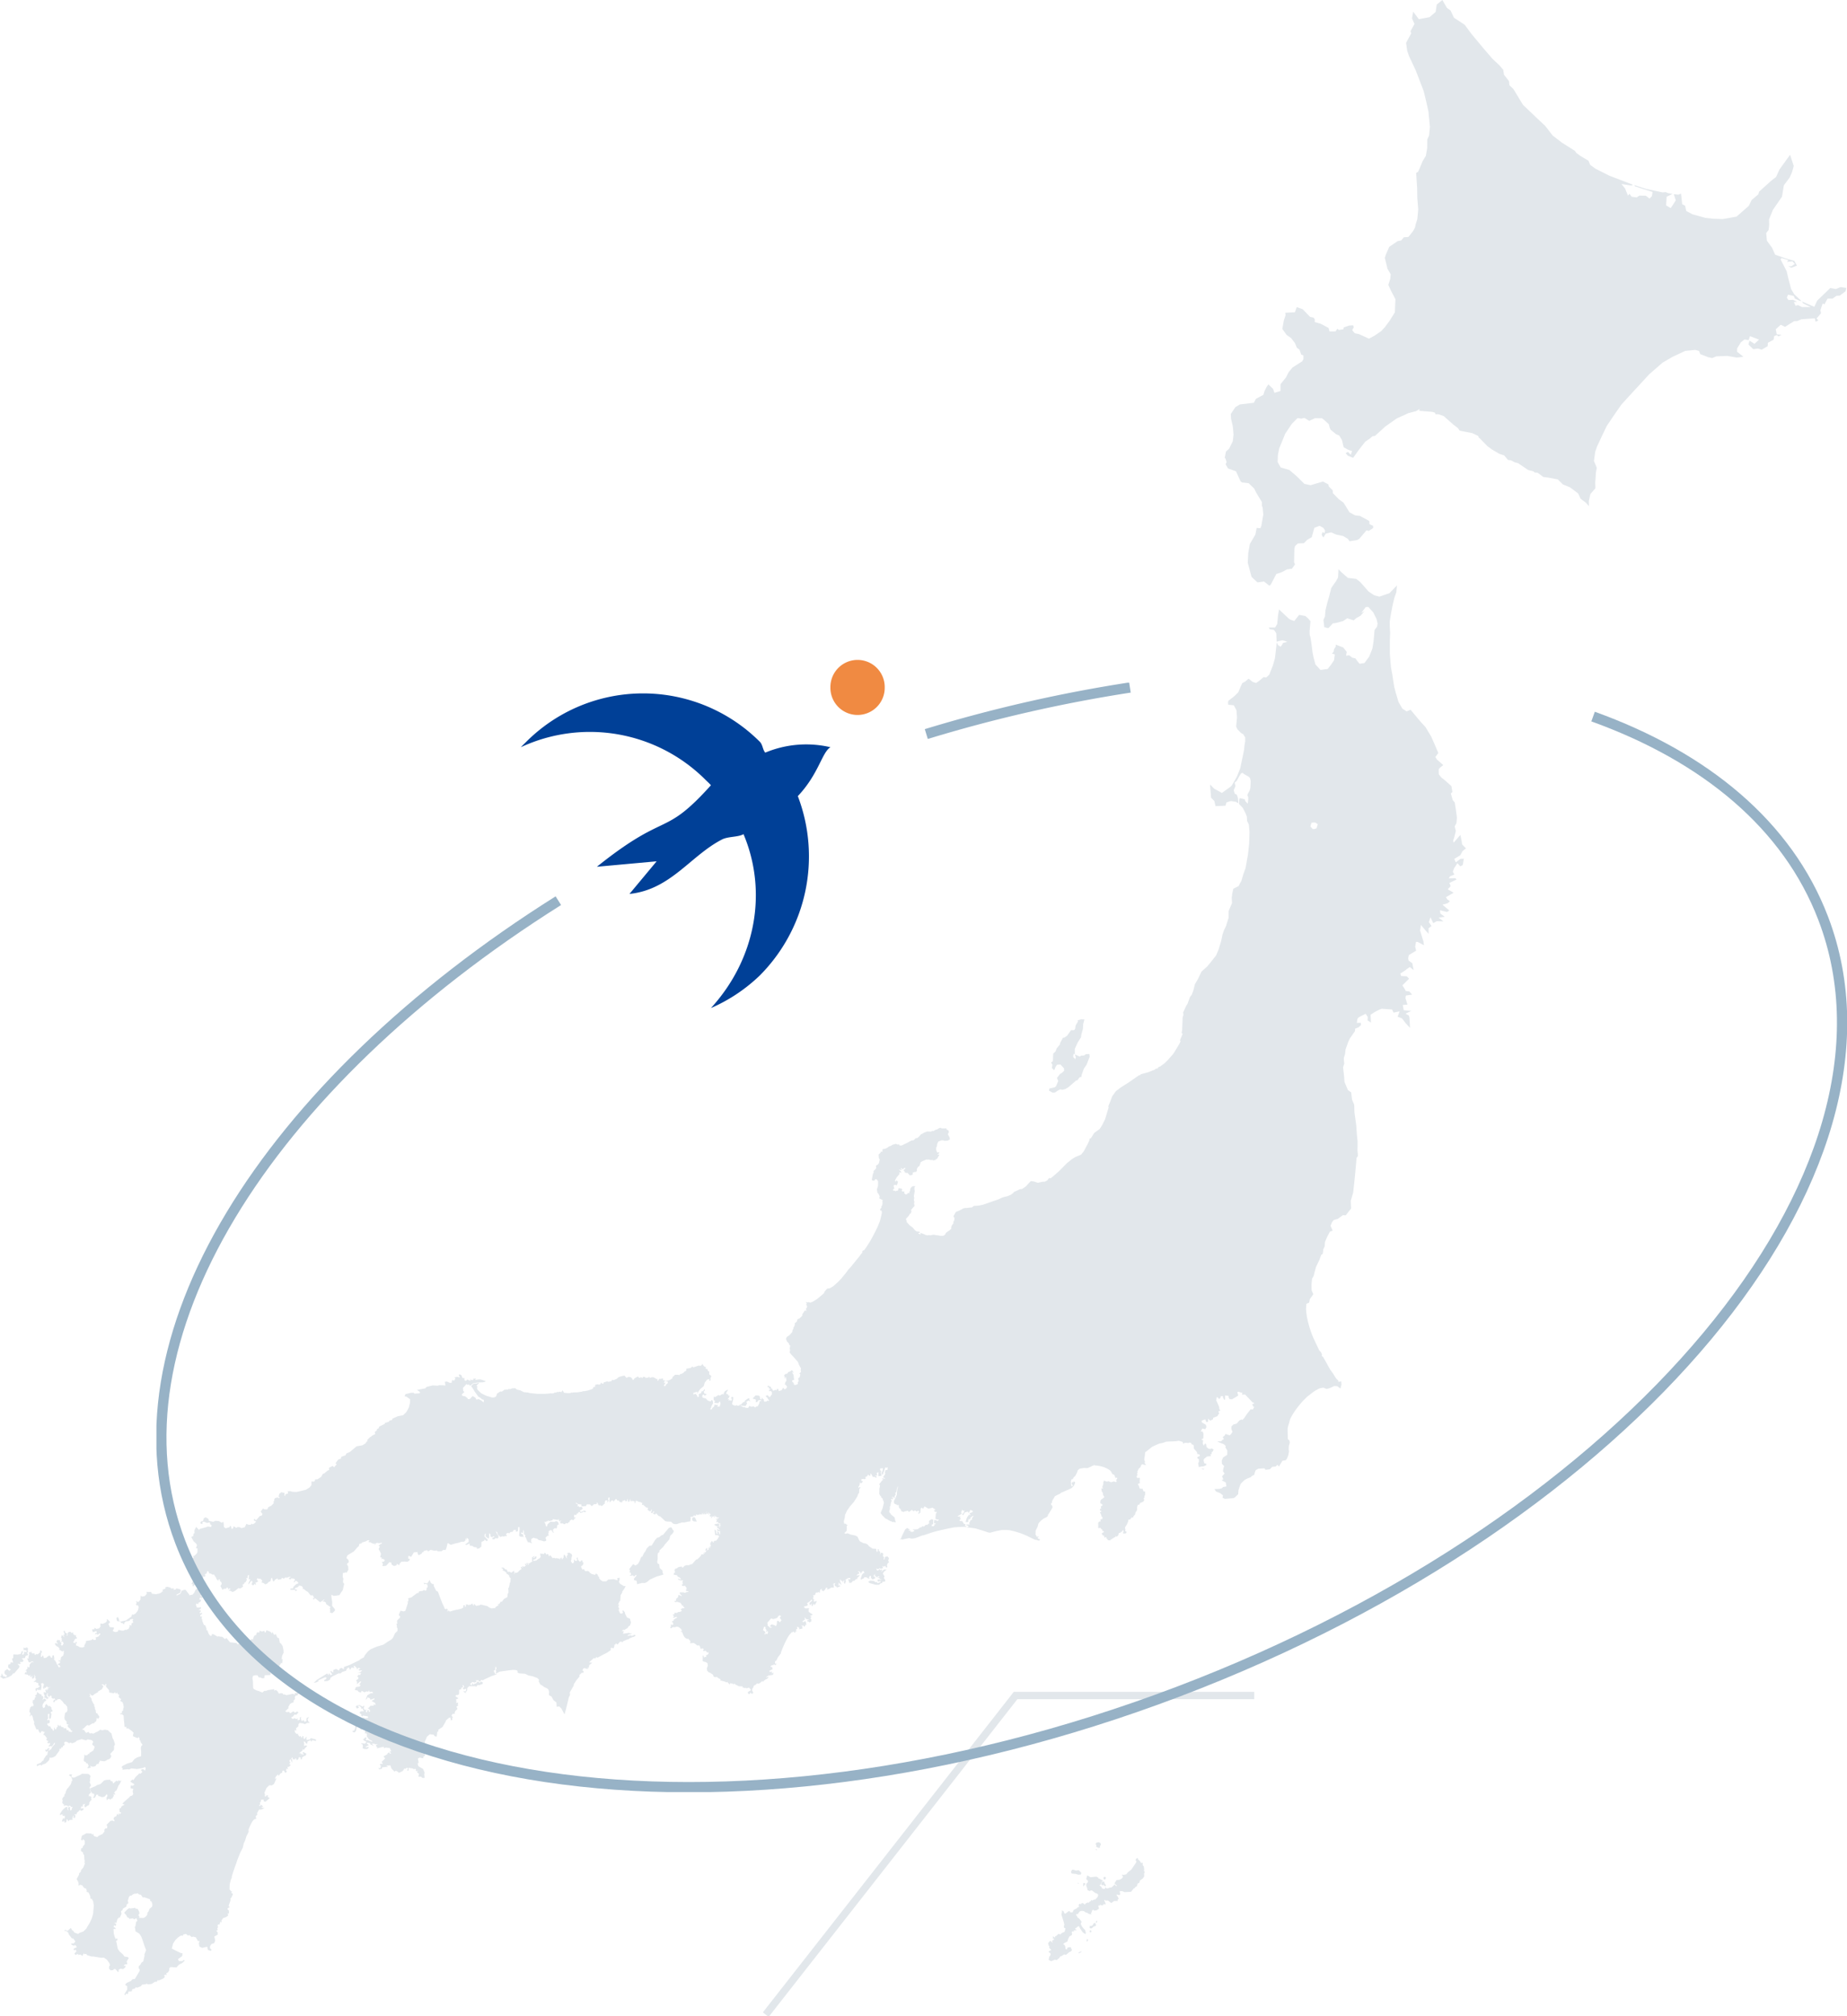<svg xmlns="http://www.w3.org/2000/svg" xmlns:xlink="http://www.w3.org/1999/xlink" width="360" height="393" viewBox="0 0 360 393">
  <defs>
    <clipPath id="clip-path">
      <rect id="長方形_38589" data-name="長方形 38589" width="359.883" height="393" fill="none"/>
    </clipPath>
    <clipPath id="clip-path-2">
      <rect id="長方形_38817" data-name="長方形 38817" width="329.512" height="216.251" fill="none"/>
    </clipPath>
  </defs>
  <g id="グループ_742518" data-name="グループ 742518" transform="translate(-171 -1146.934)">
    <g id="グループ_742513" data-name="グループ 742513" transform="translate(171 1146.934)">
      <path id="パス_128863" data-name="パス 128863" d="M224.275,375.3l-.351-.181-.42.1-.221.3.2.124-.062.355.476.25.292-.046-.031-.27.206-.305Z" transform="translate(-9.782 -16.035)" fill="#e2e7eb"/>
      <path id="パス_128864" data-name="パス 128864" d="M223.513,376.836l.038-.061-.038-.15.073-.086-.23-.01Z" transform="translate(-9.787 -16.1)" fill="#e2e7eb"/>
      <path id="パス_128865" data-name="パス 128865" d="M224.59,383.274l-.159.426.267.257.17-.132.448.323.062-.286-.258-.344-.015-.259-.279-.065Z" transform="translate(-9.832 -16.411)" fill="#e2e7eb"/>
      <path id="パス_128866" data-name="パス 128866" d="M220.808,383.524l0,.58h.115l.069-.155.237-.261-.137-.214Z" transform="translate(-9.674 -16.424)" fill="#e2e7eb"/>
      <path id="パス_128867" data-name="パス 128867" d="M219.735,383.521l-.006.09.176-.051-.054-.1-.239-.011Z" transform="translate(-9.622 -16.422)" fill="#e2e7eb"/>
      <path id="パス_128868" data-name="パス 128868" d="M224.927,382.336l.058.353.258.051.107-.125.054-.274-.232-.159Z" transform="translate(-9.855 -16.364)" fill="#e2e7eb"/>
      <path id="パス_128869" data-name="パス 128869" d="M221.547,395.186l-.1.08.133.179.211-.277-.1-.227-.124,0Z" transform="translate(-9.703 -16.958)" fill="#e2e7eb"/>
      <path id="パス_128870" data-name="パス 128870" d="M218.293,381.2l.176.318.779.061.437.152.533-.026.11-.348-.454-.457-.235-.056-.215.09-.352-.054-.191-.1-.362-.019Z" transform="translate(-9.561 -16.298)" fill="#e2e7eb"/>
      <path id="パス_128871" data-name="パス 128871" d="M223.253,391.6l-.381.139-.178.373-.347.127-.264-.037.066.207-.066.225.353.083.37-.253.009-.113.514-.135.006-.329-.136-.068Z" transform="translate(-9.729 -16.802)" fill="#e2e7eb"/>
      <path id="パス_128872" data-name="パス 128872" d="M222.1,393.384l.175.255.081-.159.164-.161-.309-.228Z" transform="translate(-9.731 -16.872)" fill="#e2e7eb"/>
      <path id="パス_128873" data-name="パス 128873" d="M223.364,391.383l.138.249.128-.2.015-.286Z" transform="translate(-9.787 -16.781)" fill="#e2e7eb"/>
      <path id="パス_128874" data-name="パス 128874" d="M220.343,397.49l-.182.035-.3.161-.024.159.326-.134.373-.261Z" transform="translate(-9.631 -17.075)" fill="#e2e7eb"/>
      <path id="パス_128875" data-name="パス 128875" d="M232.267,380.83l.067-.168-.065-.631-.228-.286.017-.456-.349.027-.2-.349-.4-.381.01-.231-.33.115-.141.317.163.235-.049.221-.937,1.386-.654.5-.358.429-.572.108-.169-.077-.127.109.16.08.072.3-.17.257-.436.26-.6.061-.446.64.542.541-.2-.008-.343-.308-.149.209-.415.376-.4.033-.286.139-.357-.023-.149-.2-.085.271-.149.084-.439-.138-.067-.26-.281-.2-.149-.155.191-.032.27-.649.271-.184-.751-.427-.174.045.018-.2-.411-.208-.816.075-.328.041-.624-.381-.207.734.331.318v.316l-.286.226-.058.369.214.6.041.3.134.077.3.156.182-.143h.258l.635.487.39.14.209.215-.142.46-.494.515-.119-.072-.42.228-.14-.145-.191.28-.2.078-.154.233-.179-.083-.418.184-.184.239-.354-.3-.32.048-.068.228-.233-.162-.214.231.1.422-.278.038-.143.2-.676.353-.162.433-.411.025-.278-.3-.746.55-.161-.035-.211-.469-.36-.125.1.237-.135.548.438,1.416.137.587-.1.277.051.317.272.119-.171.66-.615.274-.158.237-.43-.1-.468.427-.172.013-.026.3-.4-.286.013.538.2-.072-.023.209-.4.207.15.292-.038.084-.44-.381-.41.465.1.44.167.214-.065.236.418.461-.472.226-.01.2.263.161.1.224-.132.346-.119.081-.146.676.484.264.741-.294.348.086.292-.261.17-.119.245-.361.243-.044.171-.125.323-.2.359.072.446-.358.163-.15.231-.082.3-.225-.022-.322-.125-.09-.013-.266-.561.034-.136.1-.108.312-.267-.1-.017-.4-.179-.4-.268-.1.172-.2.707-.386V394.5l.11-.391.255-.477.451-.236.062-.348-.111-.129.136-.276.3.1-.01-.126.058-.155.476-.035v-.087l-.278-.143.108-.2.185-.028.122-.172.324-.156.088.1.13.328.546.787.54.361.051-.278-.033-.177-.157-.462-.147-.061-.452-.6-.2-.444.174-.42-.468-.595-.393-.3-.08-.3-.175-.088.156-.253.185.125.144-.243.292-.364.363-.09.419.051.277.223.4.111.256.2.5.1.04-.038-.1-.238.191-.191-.034-.226.114-.049.066-.151.211.047.1.12.6-.117.059-.137.229-.054.014-.259-.136-.315.124-.174.178.1.076-.206.263.119.312.011.071-.234.465.025-.311-.833.191-.029.017.145.526-.022.636.5.53-.394.7-.008.023-.312.191-.036-.169-.525-.2-.142-.01-.267.528.155.191-.28-.114-.2-.01-.339.544.044.39.179,1.264-.072.527-.658.2-.058.062-.173.353-.21.147-.51.31-.137.134-.452.551-.391.286-.429-.039-.522.153-.3Z" transform="translate(-9.319 -16.185)" fill="#e2e7eb"/>
      <path id="パス_128876" data-name="パス 128876" d="M4.859,335.476l-.184-.153-.111.153.089.2-.162.125.532.062.184.127-.088.238-.466-.11.072.3-.24.326-.184-.075.2-.564-.23-.1-.252.594-.586.1-.837-.026-.014.667-.246.213.239.71-.5-.052-.015.286-.452.191-.014.539.581.462-.272.029-.025.2-.467-.381-.492.339-.059.487.259.3.267.083-.2.375-.281-.165H.671l-.387-.614-.025.511L0,340.982l.619.425.987-.286.649-.355.3-.4.2.023.96-1.135.1-.336-.364-.316.137-.147.063.133.539-.141-.227-.066-.067-.24.517-.008.178-.259-.346-.435.629-.066.113-.393.531-.213-.232-.37.2-.256-.144-.28.131-.043-.079-.445-.268-.064Z" transform="translate(0 -14.18)" fill="#e2e7eb"/>
      <path id="パス_128877" data-name="パス 128877" d="M13.31,370.655l.2-.15.056-.522.242.2.018.237.329-.276.465-.025.191-.175-.225-.11.2-.18v-.334l.206.043-.12.132.1.264.217-.026.114-.53-.142.039-.088-.205.367.01.12-.164-.043-.114.292-.231.381-.381.164.229.361-.138.158-.2-.014-.15-.381-.01-.162.1.083-.394.049-.132.212.164.03-.274.135-.359.109.146.276-.2-.2.431.15.343.442-.335.2-.059.166-.245.01-.31.307-.444.121-.034-.029-.311-.1-.028.139-.134-.108-.224-.228-.106-.152.089-.051-.318.335-.395.155-.1-.162-.164-.1-.566-.074-.209.286-.408-.275-.645.123-.321-.072-.264.085-.46.087-.056-.24-.335-.262-.156-1.27-.03-.073.125-1.118.5-.111.1-.482.035-.2-.2.011-.23.126-.156-.4-.077-.247.184.421.27.207.445.041.422-.192.07.038.154-.138.393-.5.682-.229.221-.3.653.064.089-.326.477.1.222-.182.031-.3.477.08.407-.09.3.208.361.137-.118-.022.34.147.128.1-.2.109.068.381.061.129.21.191-.261.309.158.022.157.231-.053.1.173-.212.1.068.2-.168.218-.163,0-.016-.256-.056-.127.124-.28-.437.063-.051.286.08.114-.058.276-.145-.349v-.381H13.56l-.183.03-.554.488-.286.381-.327.561.162.1.191-.14.139.064.251-.146-.244.264.241.142.233-.079.037.429-.223.23-.108-.211-.259.65.252.109.169-.191.11.125-.065.191Z" transform="translate(-0.577 -15.384)" fill="#e2e7eb"/>
      <path id="パス_128878" data-name="パス 128878" d="M23.595,364.411l.386-.93.258-.34.3-.653-.255.126-.273-.162-.183.24-.274-.156-.617.564-.086-.175-.01-.214-.415-.112-.048-.248-.81.046-.4.106-.691.683-.746.238-.2.169-1.048.44-.023.158.074.4.191.172.136.393.111-.2.15.175.117-.023-.019.439-.257.328.409-.006.293-.59.279-.014.1.27.328.063.339.163.494-.078.511-.523.1.334-.05.141-.149.277.117.477.249-.3.268.02.064.172.406-.308.131.037-.022-.17.219-.324-.079-.364.245.14.137-.248-.252-.066.214-.367Z" transform="translate(-0.873 -15.44)" fill="#e2e7eb"/>
      <path id="パス_128879" data-name="パス 128879" d="M39.542,322.893l-.266.051-.4-.1-.063.067.06.151-.1.17-.386.191-.267.6-.344.412-.508.1-.1.067-.027-.153-.428-.557-.315-.407-.267.013-.532.2-.063.334-.171.251-.292.13-.412.191-.048-.147.529-.286.219-.058.117-.605-.242-.147-.639-.158-.074.185-.43.139-.083-.079.2-.067-.054-.147-.191.03-.191-.108-.083.128-.162-.059.025-.13-.65-.184-.406.053v.271l-.253.123-.293.076v.459l-.2-.057-.029.167-.413.2-.706.141-.762-.1-.155-.347-.507.023-.381-.05.053.391-.392.45-.56.1-.227-.212-.011.183-.047.62-.338.426-.28.012-.135-.208-.073.155.1.3-.136.165.1.286.294-.037.125.381-.122.538-.136.266-.4.472-.429.214-.144-.119-.083.123-.1.333-1.063.746-1.008.218-.3-.126-.072-.393L23.2,328.8l-.276.156.077.5.206.191.232-.051.32.139.1.241.209-.014.373.277.034-.307.276-.293.551-.058.281-.164-.03-.145.491-.106.174.079-.06.171-.113.047.173.329-.057.145L26,329.9l-.149.267.034.052-.073.286-.269-.169-.09.2.1.065-.15.239-.08.231-.143.1-.225.067-.1.118-.16-.1-.4.2-.381-.017-.286-.081-.358-.03-.026.262-.4.142-.286-.037-.365-.191.276-.531-.086-.144-.752-.073-.263-.626.286-.265-.007-.154-.457-.477-.131.008.015.367-.286.286-.563.239-.368-.087-.09.381.11.142-.314.439-.552.107-.373-.244v.3l-.472.03.178.56.661-.233.125.386-.249-.015-.153.318.353-.149.181.2.408-.3.161.145-.257.3-.108.166-.689.257.191.123-.061.269-.4.056-.2-.215-.271.234-1.063.164.042.225-.26.485-.1.191.068.213-.476.166-.488-.069-.3-.2-.446-.156.081-.124-.1-.191.148-.048.081-.2-.216-.181-.084.356-.179-.162-.22.027-.031-.2.2-.075.031-.254.234-.262H15.2l.048-.212-.191-.075-.013-.388-.228.02-.324-.245.026-.316-.325.126-.18-.207-.255-.034-.327.2-.041.381.022.123-.233.064.136-.236-.031-.2-.36-.2-.036-.259-.132-.122-.127.224.171.381-.066.317-.27-.135.274.381.006.142-.271-.3-.317-.111.111.215-.123.191.191.37-.14.052.173.26-.25.1.164.158.2-.125.167.529-.144.015-.044.206-.174.069-.2-.185.155-.27-.33-.369.081-.117-.171-.169-.131.1-.133-.154-.315.3.062.245.2.119-.075.147-.3-.153-.209.131.152.3.292.25.2.068.3.389-.158.169.266.066.124.124.381.175.12-.208.1.12-.053.389.053.122-.1.086-.018.233-.407.323-.106.236.112.088-.2.1.107.268-.476-.046.121.227.159-.041.1.146-.135.229-.292.111.037.254.239.019.222.333-.2-.025-.088.154-.134-.124-.25-.551h-.159l.054-.116-.247-.5-.252-.26-.354.18.331-.179.063-.254-.1-.595-.268.036-.082.477-.2-.038L10,336.361l-.276-.014-.5.4-.451.051-.117-.467-.182.006-.076.25-.209-.06.083-.834.23.023-.309-.455-.17.237.058.157-.51.422L7.239,336l-.036.2-.191-.049-.082-.286-.252.051-.33-.1.148-.229-.635.1.08.425-.159.5.075.274-.323-.063.286.746.31.1.17-.175.2-.087.31.191-.1.049-.228-.118-.476.525-.01.477-.25.109-.021-.256-.182.271.1.133-.471.5.258-.032-.1.438-.162-.182-.134.412.677.125.013.137.271.058.259-.281-.165.42.278.086.191-.334-.041.355-.045.165.116.2.332-.26.022-.654.151.485h.1l-.134.242.167.135.012.255-.469.381h.517l.06.169h.318l.07.52.358.191-.314.126-.141.232-.125-.063-.371.128.121.572.191-.231.009-.24.173.161.7.013-.221-.241.2.03v-.825l-.108-.2.34-.119.312.271-.2.171.147.079-.191.208.1.381.16.027.069-.324.1.191.361-.375.081.177.6.006-.625.152.336.249-.363-.034.009.361-.246-.351-.122.286.171.392-.522-.1.161.684.191.045-.213.143.035.246.307.026.2.358v-.215l.381-.063-.206-.147-.286-.452.17-.357.161-.088-.137.409.411.5-.016-.286.28-.134.215.221-.159.032.066.183.363.228.115-.178.274.27-.307.117-.119.376.2.088.3-.514.064.239.306-.349.451-.018.5.46.345.5.182.054.387.491.049.681-.134.309-.333.216-.13.842.045.4.445.524-.1.1.1.305.34.111-.214.152.056.27.52.44.061.251.318.088-.138.2-.247.042-.053-.132-.286.087-.029-.3-.416-.04.025-.191-.191-.2-.374.052-.046-.212-.387-.074-.3-.381-.111.3-.1-.17-.193-.2-.064.471-.156.069-.139.4-.191-.043-.158-.367-.06.175.039.23-.13.286-.138-.1-.018-.2-.3-.181-.137-.37L9.7,350.07l-.117-.149-.029-.134-.148.109.14-.493.127.191.268-.24-.029-.468-.242-.045-.184.127-.04-.253.159-.067-.04-.9.309-.11-.078.75.12.329.242-.242.111-.8-.162-.233.085-.178.3-.087-.06-.286-.155-.054-.018-.381-.281-.319-.274.042-.476-.444-.252.462.1.1-.381.276L8.5,346.2l.067-.4.373-.555.106-.009.234-.251-.353-.3-.442.279.21-.416-.108-.381-.243.1.046-.215-.22-.254-.09.085-.561-.458-.129.231.1.11-.449.4.3.2L7.1,344.4l-.191.572-.268.013-.03.524.218.506-.141.032-.082.324-.039-.273-.4.281-.158.467-.049.47.183.149.027.281-.143.222.089.238.163-.363.168.1.179.354.118.588.18.374-.051.361.459,1.082.337-.026.133.376.286.415.223-.414.411.041.02.163.3-.12-.351.541.057.127h.185l.488.655-.2.211.261.243.2.045-.245.334.243.133.252-.121.076.265-.311.394.17.115.148-.157.266.112.294-.268.238-.444.133.021-.05.262-.465.477-.286.585-.152-.075-.136.254-.171-.085.219-.424-.321.045-.22.3-.338-.043.178.445.3-.191.069.085-.07.453-.072.327-.125-.075-.372.564-.154.214-.059.286-.235.1-.294.356-.791.332.037.337.64-.3.279.2.081-.191.655-.206.331-.3.4-.388.112-.529.2.087.437-.1.456-.226.794-1.086.015-.421.227.151.144-.389.232.052.046-.264.375-.25-.145-.442.335-.216.584.256.1.151.163-.209.427.156.608-.243.322-.3.914-.267.679.213h.231l.236-.161.555.1.286.054.273.337-.183.286-.018.216.2.242.114-.05.139.371-.286.644-.762.459.026.172-.252.009-.133.215-.349.072-.33-.191.107.211-.119.643-.023.381.168.173.191.037.168.327.191-.061.174.35.062.233-.2.175.012.23.412-.075.3-.166-.217-.1-.037-.131.534.172.5-.107.326-.466.147.065.24-.164-.036-.141.211-.257-.115-.059.1-.054.851.122.5-.184.029-.1.5-.175.237-.243.129-.336-.218-.405.6-.643.11-.089.055-.572-.052-.124.225-.44-.3-.943-.1-.1-.123-.356-.167-.719-.461-.381-.218-.251-.615-.116-.506.136-.357-.133-.531.367-.423.181-.4.224-.513-.1-.16.111-.327-.358-.381.214-.159-.121-.277-.428-.416-.148.418-.261.082-.118.5-.461.372.1.4-.271.359-.181.252.016.075-.2.306-.2.109-.7.286.279.026-.158.154-.1.026-.278-.286-.362-.06-.2-.294-.088-.069-.572-.124-.162-.01-.314-.138-.3-.009-.3-.191-.233-.338-.707.063-.149-.2-.23-.063-.191-.294-.017.249-.126-.1-.448.157.01-.007.179.391.184.507-.381.558-.3.015-.155.139-.062.618-.367.25-.477.01-.2-.321-.216.049-.082.343.059.08.128.237.077.011-.306.161.028.083.124-.165.2.191.319.322.359.148.226.012.4.911.155.243-.218.17.331.24-.276.136.362.253.051-.1.491.5.411-.2.31.469.3.142.432.08.531-.133.381.034.2-.32.324.14.171-.476.172.131.119.3-.031.146.191.15.046.058.925.054.46.079.88.39-.015-.074.3h.415l.7.524.327.311-.136.549.09.175.83.343.182-.239.2.307-.04.269.212.157.054.308.362.5-.219.191-.129.356.069.8-.011.858-.8.251-.516.331-.442.572-.9.267-.942.464-.237.265.232.2-.05.292,1.014-.1.307.044.424-.2,1.119.118,1.189-.205.336-.2.181.266-.172.462-.264-.26-.218-.02-.322.114.31.417-.392.371-.178-.121-.511.5-.25.235-.435.627-.164-.162-.458.42.857.552-.36.269-.381-.056-.042.532.562.145-.149.421.119.593-.206.269-.409.142-.2.247-1.072.931-.218.276.433.176-.588.317-.147.342-.113.009-.2.16.085.637.3.075-.246.341-.219-.264-.077.487L23.1,367.1l-.191.512-.415.191-.131.345.2.3-.1.182-.264-.157-.416.044-.795.8.168.238-.049.428-.381.046-.116.209-.054.1.057.241-.381.5-.824.394-.137.2-.151-.01-.41-.1-.264-.216.018-.256-.164-.023-.037.191-.224-.273-.462-.019-.489-.028-.884.489-.183.769.271.191.111-.286.346.276,0,.714-.33.373-.084.34-.25.062-.1.5.462.364-.016.215.2.253.061.922.072.219-.071.281.089.232-.312.783-.452.522v.248l-.39.4.039.171-.491.9.235.4.139.353v.551l.351-.2.393.143.316.457.4.155.141.381-.036.259.357.1.159.308.2.419.044.5.3.071.227.5.123.77-.147,1.621-.259.886-.381.838-.533.87-.1.225-.619.614-.754.259-.248.2-.292-.081-.472-.191-.232-.364-.146.007-.3-.534-.618.572-.506-.2-.157.286.327-.1.417.328.177.433.559.707.3.061.39.563-.336.391-.279-.021-.276.148.416.244.3.037.151-.129.315.431-.655.319.109.354.24-.2.234.312-.4.477.18.26.5-.2.063.191.441-.063.359.279.27-.537.134.191.327-.084.207.278.866.251.293-.016.966.17.56.085.6-.009.581.415.464.66.124.431-.171.121-.033.507.317.335.433-.04.311-.258.219.07.5.59.111-.2-.027-.27.358-.208.534.07.436-.343.013-.358-.351.129.21-.323.516-.049-.128-.542.407-.675-.2-.18-.651-.108-.27-.393L23.566,394l-.366-.511-.326-1.562.3-.184-.152-.333-.238.16-.213-.489-.166-.641-.037-.858.394.038.025-.179-.418-.268.161-.325.247.222.127-.451-.3-.118.03-.142.286.08.233-.842.155-.023.067-.222.226.045.323-.74-.1-.516.294-.219.084-.286.638-.372.131-.488.3-.206-.121-.484.21-.7.25-.3.224.046.179-.191.434-.225.286.019.331-.1.286.239.367.059.35.539.257-.06,1.188.411-.022.281.286.164.171.525-.051.445-.493.434-.212.527-.2.2-.059.47-.4.428-.353.169-.9-.029.168-.155-.237-.407.2-.264-.042-.381-.318-.564-.371-.017-.083-.174-.877.137-.308-.067-.394.28-.572.606.431.525.191.4.233.029.153.25.729-.107.156.206.508-.234.175.508-.243.2-.147.9-.151.172.1.126.068.659.706.406.373.535.163.345.493,1.506.334.863-.333.868.03.228-.244,1.094-.381.286-.2.4-.307.255-.02.412.221.24-.031.286-.922,1.566-.448.04-.35.356-.779.353-.342.369.433.3-.011.654-.547.879.137.248.181-.363.263.139.177-.248.021-.286.662-.033.078-.41.463-.11.265-.286.237.1.74-.3.223-.308.707-.063.141-.116.365.126.654-.085.678-.438.327.037.127-.3h.345l.8-.358.325-.334-.15-.167.057-.207.469,0-.153-.279.391-.23.216-.381v-.381l.243-.255,1.155.083.488-.532.64-.332.489-.458-.171-.14-.292.222H35.1l-.173-.381.828-.594.064-.532-.346-.056-.7-.34-1.053-.535.25-.967.451-.7.536-.511.371-.26.248-.112.311.075.057-.253.534-.139.393.334.244-.1.253.191.279.222.179-.124.584.146.414.75.32-.049-.155.488.119.615.519.255.991-.225.159.642.541.178.157-.232-.323-.32.049-.432.26-.355.527-.174.191-.5-.167-.792.687-.393-.05-.239.018-.209-.274-.241.268-.168-.064-.381.167-.211-.135-.213.131-.34.272.1.046-.278.157-.349.225.232-.071-.419.359-.495.434-.134.417-.241.131-.224-.15-.214.286-.1-.016-.572-.256-.173.044-.272.372-.178-.223-.246.222-.63.17-.493-.038-.317.191-.175.32-.711-.335-.244.131-.286-.163-.009-.312-.372.036-1,.209-.835.206-.448-.017-.191.264-.882.348-1,.286-.774.2-.619.585-1.462.46-.889.207-.894.263-.546.247-.811.368-.721.083-.244-.065-.261.264-.667.3-.628.214-.381.347-.4.4-.108-.108-.465.361-.4-.12-.181.414-.737.492-.025.584-.286-.438-.051-.224-.171.426-.035-.4-.381-.349.251-.1-.134.26-.215-.086-.242.223-.363v-.28l.5-.034-.006.191.083.191.327.032.794-.7-.381-.206.032-.313-.286-.03-.079.229-.255-.026.038-.36-.1-.333.413-.959.532-.5.5.026.415-.272.476-1.09-.312.049L54,359.9l.43-.448.1.326.4-.519.279-.08.1-.435.267-.016.254.465.341-.286-.191-.2.114-.381.313.137-.156-.431.328-.049.345-.356-.293-.163.191-.3-.191-.295.229-.424.3.8.037-.53-.175-.362.235-.223.043.463.262-.131.211.191.022-.334H57.9l.2.4.327-.268.021-.267.157-.082.266.13-.061.225.088.089.251-.1-.112-.174.374-.322.437-.182.1-.34-.572-.311-.168.073.21.352-.131.172-.317-.381-.052.421-.11-.418-.334.026.286-.184.467-.4-.006-.248.237.163.191-.28.484-.493-.306-.1-.319.122.012-.629-.126-.233.338.035.052.223.319.182.107-.5.541-.2.183.28.2-.31.464.134.265.026-.062-.286-1.038-.286-.033.25-.722.151-.062-.358.122-.268-.264.1-.1.26-.286.013-.054-.548-.207.066-.1.358-.27-.426-.2.158-.131-.286L58.3,351.8l.048-.277-.257.077-.309-.257-.118-.328.151-.291.056.268.133-.138-.074-.365.438-.361.052-.434.2-.249.625.072.452.154.347-.211.579-.033-.318-.314-.121-.407.322-.427-.514.215-.055.618-.388.1-.045-.286H59.25l-.071.145-.2-.072-.119-.522.126-.211-.3.1v.443l-.433.138-.006-.4-.286.151-.31-.217-.115.153-.415-.021-.111-.286.268-.1.42-.458.255.121.466-.5-.314-.224-.126.191-.413.058.009-.21-.191-.008-.536.338-.191-.072-.018-.191-.527.066-.274-.167.66-.637-.075-.191.358-.606.286-.173.32-.115.155-.239-.151-.008.348-.422-.03-.4.162-.269.32-.012.286-.582-.808.134.069.279-.415-.168-1.227.265-.489-.169-.191.042-.073-.22-.445-.04-.2.1-.259-.165.024-.18-.429-.381-.349.127.011-.286-1.239.191-.341.138-.358.006-.392.322-.72-.3-.381-.1-.508-.257-.179-.215-.044-1.361-.1-.589.061-.177.054-.253.406-.118.471.008.261.449.191-.068.452.209.41-.028.083-.572.411-.016.606-.011.191-.26-.422-.806.2-.277.77.191-.191.286.336-.014.579.14.128-.6.286-.495.338-.55.2.089.028-.332.042-.511-.191.1.071-.634.191-.5.12-.111-.034-.643-.156-.721-.278-.446-.269-.215-.173-.885-.319-.134-.3-.667-.31.162-.363-.585-.1.331-.244-.345-.8-.323-.15.437-.17.014-.1-.336-.434.156-.493-.182-.027.357-.482-.025-.155.527-.221.038-.182.164-.26.726-.167-.171-.39.306-.534.413.081.489-1.531-.286-.412.114-.2-.239-1.286-.146-.673-.835-.325.207-.486-.432-.519-.039-.167-.077-.266.074-.781-.465-.318-.017-.03.3-.17.058-.232-.159-.235-.368-.178-.55-.207-.071.024-.265-.259-.662-.14-.027-.146-.1-.27-.688-.053-.422-.125-.051.108-.322-.087-.191-.124.174-.111-.151-.048-.191.4-.27-.1-.236-.286.183-.125-.2.235-.166-.082-.381-.241.145-.018-.131.41-.3-.083-.235-.355.131-.146-.037-.269-.013-.153-.536.081-.254.348.162.069-.309.351-.146.191-.436-.381-.015.129-.418.165-.024.01.159.133.038.13-.374-.365-.106.211-.332.185.1.017-.252.231-.109-.238-.109.232-.546.234-.018-.061-.181.149-.222-.466-.334Z" transform="translate(-0.238 -13.592)" fill="#e2e7eb"/>
      <path id="パス_128880" data-name="パス 128880" d="M125.932,332.159l-.4-.125-.148.1-.381.011.292-.237.667-.145-.667-.185-1.106.162.144-.582-.4.179.251-.371.281.044.264-.209.309-.129.257-.4.248-.141.2-.572-.11-.373-.088-.374-.572-.238-.353-.655-.078-.354-.351-.411-.144.2.14.17-.138.286-.426-.033-.335-.75.171-.037-.042-.2-.162-.319.147-.369-.183-.1.326-.644.1-.047.053-.735.011-.33.357-.6-.069-.069.391-.525.309-.572-.386-.046-.725-.457-.2-.342.1-.247.045-.572-.494.1.113.381-.315-.047-.471-.148-1.058.077-.375.351-.708,0-.447-.295-.286-.366.112-.162-.244-.111-.108-.35-.3-.238-.1.025.035.122-.3.121-.132-.1-.317-.043-.435-.3-.107-.191-.281-.147-.411.051-.226-.144-.064-.216-.136-.073-.114.191-.286-.381-.068-.309.411-.34.048-.468-.16.026-.014-.279-.142-.16-.375.342-.191-.257-.129-.054-.155-.613-.161.2.123.412-.191.145-.265-.071-.037-.161-.156-.033.041.529H114.5l.034.191-.3-.057-.226-.434.122-.243-.013-.153.063-.443.1-.1-.114-.376-.461-.286-.436.117.167.174-.084.265-.155.069.071.462h-.037l-.07-.017-.222-.466-.249-.257-.068.191-.024.415-.247.4-.034-.386-.074,0-.027.281-.126-.016.027-.293-.2.127v.236l-.121-.009.009-.124-.667-.1-.232.064-.035-.1-.273-.019-.1.112-.476-.627-.227.207-.118-.061.01-.238-.259-.162-.23.174,0-.136-.232-.294-.27.339-.177-.169-.065.111-.33-.129-.076.177.09.513-.307.363-.058-.049-.565.44-.134-.053-.333.117-.054-.249.394-.142.221-.191.023-.293-.191-.088-.061.159-.3.229-.119-.047.274-.232V316.6l-.47.239v.359l.012.333.076.049-.142.168-.218.069-.111.133-.191.083-.111-.1-.069.042.119.179-.05.174-.109.018-.031-.058.047-.08-.139-.311-.235.121.175.2-.152.116-.125-.278-.146.121.181.313-.164.107-.238.116-.168-.163-.111.074.1.237-.078.037-.151-.246-.116.068-.017.2.141.176-.436.3-.273.309-.212.136-.4,0-.131.286-.065-.017.143-.33-.176-.1.1-.106-.058-.126-.513.39-.369-.2-.333.039-.181-.432-.426-.109-.01-.157-.367-.155-.341.1.309.1.132.231-.14.164.277.064.459.286.055.286.2.058.313.292.055.286.228.236.027.165-.125.117.1.066-.08.424-.147.31.034.106-.144.634-.1.025-.019.25.037.341v.4l-.152.191-.056.633-.675.381-.4.533h-.239l-.28.462-.26-.042.123.271-.578.344-.067.191-.714.07-.448-.158-.373-.286-1.322-.309-.15.137-.723.123-.323-.364-.119.029.01.3-.152-.091-.168-.344-.286.239-.531.07L93.83,326l-.315.065.108.216-.273.313v-.467l-.286.1.013.388-.361.228-.776.2h-.116l-.476.114-.142.022-.7.221-.272-.067-.054-.28-.155.381-.1-.106.083-.307-.182-.2-.179.157-.267-.157,0-.154-.428-.9-.585-1.514-.251-.693-.364-.209-.458-.927.019-.246-.151-.161-.131.051-.363-.328-.167-.485-.462.677-.711-.128.125.3.178-.108.406.127.064.387v.207l-.179.037-.03.421-.191.208-.3-.175-.3.183-.615.066-.209.347-.252.026-.793.594-.21.191-.762.252.107.217-.059.4-.216.019.191.136L81.855,327l-.115.286-.3.1-.645-.127-.323.829.286.293-.1.33-.171.086-.349.4.029.292-.029.138.086.159h-.227l.071.191.068.258-.06.135.172.418-.034.433-.435.375-.451.961-.306.321-.835.5-.712.494-1.319.394-1.175.508-.528.425-.583.725-.221.444-.63.326-.248.229-.7.32-1.247.615-.8.266-.208.07-.076.51-.346-.3-.414.1-.167.411-.546-.322-.547.221v.5l-.469-.325-.114.116.388.562-.318.168-.328-.4-.135.4-.191-.37-2,1.233-.658.61.468-.072.476-.235-.072-.191,1.393-.6.28.133-.253.324-.2.062-.031.277.641-.043.485-.293.085-.324.418-.318,1.171-.562.367.019.357-.314.718-.211.159-.381.365-.3.286.511.237-.453.6.064-.191-.357.223-.028.449.447-.016.338.24-.406.4.054-.012.159-.208.023-.089.158.115.132.606-.065-.348.355-.542.1.675.1-.247.425-.168-.142-.381.352.257.179v.286l-.466.341.222.268-.047.451.683-.562.154.086-.374.548.263.1-.191.286-.729.116-.108.276-.114.274.572.117.142.238.462.165.191-.361.514.3.435-.2.293.1.159-.3.135.337.533-.052.1.316-.412-.025-.7.426-.293.874.3-.278.031-.231.455.174.173.308.736-.286-.024.244-.353.175-.169.111.711.4.066.429-.381-.225.013.308-.644.025-.3.381-.256.032.415.322.085.431-.272.01.047-.292-.234-.1-.161.5-.232-.14.191-.435-.324.136-.278-.347.131-.488-.111-.033-.207.211-.572-.327-.634.117-.126.2.2.37.447-.218-.286-.253.361-.073.33.353.04.279.183-.157.3.585-.641.008-.223.319.367.286v.286l.227.139.066-.2.993.176.049.286-.667.071-.2-.154-.3.083.595.736-.391.247.114.4.182-.249.139.489-.14.141-.191-.121-.528.109-.651-.222-.117-.237-.162.062-.224.31.027.26-.174.5-.417.158.138.168.338.076.261-.355.147-.752.565.2.3.432.088-.1-.1-.2.455-.027-.026.225.337-.14-.038.992.2-.155.191.236-.03.4.414.594.643.332-.042.156-.857-.36-.309.047-.048-.294.209-.068-.152-.2-.306.119-.086.225-.248.015.267.268.456.24-.3.374-.654-.1-.072.156.242.025.1.432-.1.32.351.191.56.013.319-.256-.07-.156-.486.09-.081-.1.648-.346-.465-.375.227-.1.494.124.05.226.679.286-.431-.434.572.006.07.113.6-.046-.4.2.084.321.171.088-.073.236,1.127-.293.237.012.024.265.312-.155.827.117.277.634-.358-.041.33.433-.26.075-.061-.265-.335.112-.085.229-.762.451.33.373-.682.686.26.381H76.82l.025.275.253.178-.2.068.037.32-.483-.02.275.255.451-.119.073-.286,1.128-.108-.344-.249.819-.01.191.589.61.629.242-.191.374.191.235.221.757-.354.317-.5.107.107.374-.238.231.076-.146.344.033.172.191-.048.008-.537.948.158.012.144.343-.118.181.133-.08.169.114.2.3-.15-.178.329.371.294-.077.588.55-.014.16.223.493.027-.069-.754.072-.275-.293-.718-.942-.562-.141-.572.225-.067-.17-.825.349-.2.675.139.054-.313.308-.191.023-.858-.314-.613.191-.258-.124-.169.273-.642-.1-.151.443-1.027.551-.464.745.089.227.3.381.063.07-.589.048-.355.2-.048-.028-.329.826-.536.572-.971.138-.349.616-.527.331.1-.083.11.073.339.311-.115-.1-.295.165-.191-.255-.32.142-.314.557-.109-.1-.164.164-.368.351-.286v-.244L91.7,346l.407-.34-.146-.086.108-.442-.39.145.033-.487-.116-.217.526-.239-.636-.439.246-.223.322.015.177-.226.02-.784.433-.153,0-.237.353-.191-.131-.255.155-.11.164.388-.309.257.228.213.494-.148-.058.4-.222.165-.286-.165.11.262.409.219-.07-.281.254-.138.054-.585.355-.355,1.229-.007.131.133.274-.346.554.01.071-.154.286-.009.171-.3-.391-.247-.262.249-.381-.273-.375.435-.242-.011-.171.247-.244-.356-.131.458-.353-.252.469-.405.469.124.381-.2-.212-.221.58-.039v.191l.183.073.125-.032.24-.311.24.1.5-.259,1.342-.615.889-.281-.1-.084-.227.044-.032-.28-.167-.148,0-.317.257-.1.03-.6.114.012.1.31-.132.262.061.448-.116.332.846-.425,1.858-.265.788-.072.28.023.325.04.2.155-.025.316.372.154,1.113.074.618.316.894.182.865.33.333.318-.056.36.313.583.381.217.419.307.417.177.306.2.191.465-.041.538.042.2.464.246.381.693.566.461.08.858.465-.1.44.424.6,1.144.28-.979.572-2.374.226-.43-.047-.5.606-1.067.154-.239.021-.286.581-.894.542-.606-.034-.294.514-.489.22.1.1-.353-.234-.153.115-.314.191-.15.623.149.3-.085-.394-.117.488-.068-.089-.1.043-.166.049-.191.572-.468-.615-.073.686-.615.274-.244.252.121.175-.292.273.113.974-.53.919-.465.675-.464-.015-.429.268-.037.273.132.2-.514-.065-.244.179.055.191-.286.286.232.5-.572.388.041.111.122.057-.216.838-.363.229-.034.171-.154.618-.27.21-.034.4-.222-.164-.226Z" transform="translate(-2.753 -13.277)" fill="#e2e7eb"/>
      <path id="パス_128881" data-name="パス 128881" d="M136.888,311.68l-.2-.147-.151-.381-.183-.074-.39.131-1.115,1.335-.333.114-.459.381-.351.075-.4.423-.7,1.122-.427.026-.525.526-.243.54-.286.353-.336.714-.191.026-.345.845-.286.521-.512.329-.436-.277-.8.991.171.138-.073.484.231.078.075.344-.369.243.754-.073.177.215.381-.348.118.164-.469.523-.056.334.541.177.083.638.953-.242.545.019.452-.211.572-.486.722-.318.587-.261,1.239-.349.05-.158-.122-.1-.065-.572-.537-.471-.1-.763-.286-.117-.09-.222.1-.8-.022-.489.045-.494.313-.246-.023-.275.727-.685.344-.488.895-1.034.155-.658.442-.438.234-.363Z" transform="translate(-5.607 -13.369)" fill="#e2e7eb"/>
      <path id="パス_128882" data-name="パス 128882" d="M214.973,221.873l.629-.421.443-.2.352.1.6-.153.629-.381,1.466-1.278.265-.042.147-.224.309-.381.3-.042.059-.392.44-1.239.545-.8.585-1.519-.067-.529L221,214.4l-.372.268-.572.025-.257.191-.868-.408-.056.1.174.416-.148.428-.087-.182-.263-.26-.018-.3.12-.389.14.156.053-.081v-1l.516-1.144.7-1.144.066-.555.3-1.042.051-.937.236-.9-.583-.05-.745.226.068.228-.448.749-.078.536-.016.152-.206.238-.595,0-.762,1.073-.5.362-.318.049-.583,1.083,0,.209-.638.782-.232.6-.445.423-.064,1.453-.346.286.26.44-.117.623.466.439.238-.624.294-.449.667-.053.71.736.023.493-.508.467-.266.116-.627.814.254.588-.426,1-.247.223-1.058.243-.069.425.706.381Z" transform="translate(-9.352 -8.915)" fill="#e2e7eb"/>
      <path id="パス_128883" data-name="パス 128883" d="M245.043,299.235l.2.1.229-.031-.011-.034-.559-.191Z" transform="translate(-10.73 -12.883)" fill="#e2e7eb"/>
      <path id="パス_128884" data-name="パス 128884" d="M286.89,170.356l.661-.531-.754-.775-.1-.727-.227-1.12-1.313,1.515-.1-.4.212-.631.308-1.258-.221-.876.336-.645.1-1.067-.239-1.758-.192-1.212-.387-.448-.374-1.3.313-.28-.2-1.152-1.3-1.162-.649-.505-.5-.628-.017-1,.269-.318.614-.489-1.239-1.072-.3-.5.572-.78-.787-1.842-.6-1.36-1.1-1.836-.823-.9-.762-.889-1.329-1.6-.775.316-.82-.532-.762-1.3-.545-1.852-.3-1.153-.349-2.248-.28-1.549-.1-1.156-.113-1.468v-2.517l.057-1.532-.068-1.182-.012-1.049.269-1.66.294-1.485.333-1.43.393-1.105.124-1.343-1.461,1.515-1.97.677-1.005-.26-1.143-.774-.578-.676-1-1.128-.786-.621-1.62-.191-1.226-1.068-.608-.61-.091,1.6-.381.7-.938,1.343-.416,1.655L260.511,122l-.335,1.395-.1,1.214-.3.686.165,1.421.8.183.864-.923.6-.082,1.376-.364.84-.55,1.247.408.476-.423.857-.477.789-.923-.641.387L268,122.8l.513-.037.965,1.065.637,1.262.219.937-.123.6-.471.632-.2,2.257-.219,1.326-.112.322-.526,1.3-.916,1.239-.953.136-.355-.414-.472-.644-.572-.111-.634-.485-.594.083.122-.753-.679-.849-1.451-.555v.363l-.336.54-.084.47-.316.372.544.161-.144,1.131-.572.858-.667.852-1.407.191-.983-1.074-.381-1.43-.172-.831-.157-1.268-.13-.921-.139-.873-.141-.451-.017-.735.169-1.923-.49-.572-.52-.441-1.2-.218L254.1,125.5l-.751-.244-.349-.232-1.881-1.765-.2,1.175-.159,1.663-.41.686-1.225-.01.173.336.8.12.246.292.244.407.054,1.615,1.1-.278.6.153.391.164-.816.191-.218.387-.274.369-.506-.334-.271-.509-.042.627-.083.753-.2,1.71-.413,1.43-.69,1.758-.611.565-.488-.09-.865.726-.609.428-.662-.214-.8-.632-.7.591-.53.274-.352.78-.426,1.011-.8.784-1.143.884-.051.391.051.371,1.067.1.518.973.114,1.4-.174,1.764.259.548.667.7.464.275.373.609v.8l-.143.778-.07.791-.221,1.126-.535,2.524-.654,1.643-.989,1.7-.248.249-1.672,1.208-1.51-.825-.81-.824.2,2.586.638.64.23,1,1.95-.087.175-.639.873-.273.989.154.466.286-.088-1.054-.217-.622-.409-.2-.191-.675.34-.8-.152-.686.324-.251.123-.16.286-.541.269-.461.262-.4.286-.079.286.246.784.43.2.143.181.219.122.615-.07,1.305-.135.483-.4.728-.043.2.164.362v.5l-.077.6-.029.178-.456-.5-.114-.357-.989-.229-.089.265-.043.858.744.793.592,1.168.2.564.03.763.351.729.131,1.45-.064,2.119-.022.281-.215,2.021L245,171.4l-.41,2.281-.468,1.306-.354,1.216-.243.4-.286.572-1.027.514-.211.941-.1.779.05,1.084-.65,1.539-.016,1.32-.509,1.644-.381.786-.286.8-.258,1.251-.494,1.659-.5,1.189-1.1,1.4-.616.747-1.126,1.006-.732,1.513-.566.969-.286,1.167v.009l-.331.881-.329.4-.508,1.389-.233.34-.611,1.335.072.409-.162.55-.1,2.487-.1.511.2.2-.517,1.223.1.261-.162.328-.32.564-.783,1.29-.28.381-1.017,1.144-.52.506-.868.645-.467.191.045.141-.126.069-.381.064-.132.176-.467.154-.78.323-1.5.407-.127.191-.176-.019-1.99,1.385-1.606,1.025-.936.716-.705.973-.393,1.039-.37.9.043.3-.684,2.262-.584,1.173-.458.713-1.081.791-.64,1.016-.286.1,0,.3-.361.77-.328.605-.392.749-.56.687-1.089.454-.632.381-1,.8-1.544,1.556-1.132,1-.566.44-.227-.11-.39.492-.513.263-.364-.007-.982.21-.814-.281-.549-.034-.572.6-.368.417-.72.493-.437.051-.656.315-.509.224-.162.215-.476.346-.695.286-.676.158-.489.177-.5.249-1.483.516-1.592.554-.762.156-1.007.072-.336.286-.66.062-.324.045h-.342l-.364.074-.447.268-.116.025-.217.141-.581.225-.218.212-.054.146-.273.46-.008.163.179.2-.025.477-.168.286-.023.357-.247.293-.166.358v.363L187,244.2l-.307.213-.529.388-.045.191-.332.322-.3.038-.446-.012-.381-.078-.434-.041-.239-.066-.286-.014-.58.114-.241-.058-.268.072-.4-.1-.5-.228-.489-.152.032.248-.151.041-.061-.111-.269-.089.074-.1.252,0-.015-.183-.172-.063-.369-.01-.4-.26-.436-.53-.608-.447-.572-.633.013-.246-.1-.12-.046-.245.409-.434.223-.286.118-.256.17-.066.161-.365-.082-.335.517-.6.166-.171-.1-.5.072-.278-.107-.339.074-.458-.084-.327.185-1.014-.055-.2-.009-.505.173-.222-.349-.012-.234.045-.294.277-.114.254-.035.387-.168.126.061.157-.108.156-.161-.1-.222.27-.286.032-.3-.286.123-.191-.118-.088-.388-.007-.049-.258.117-.156-.164-.141-.5-.1-.165.191.052.173-.213.169-.144-.033-.125.118-.381-.158-.113.062-.1-.185.274-.259-.141-.556.169-.149.312.019.157.084.232-.706-.281-.28-.18.247-.131-.139.082-.241.272-.477.556-.663-.1-.218.244-.068.1.1.086-.1-.14-.256-.27-.2.155-.164.073.191.292-.048-.225-.3.156-.025.286.256.12-.238.31-.1.049.1-.418.43.245.064-.035.2.32.215.267-.043.52.549.191-.116.2.016.146-.2-.031-.271.425-.153.149.047.235-.209.023-.453.24-.41.164-.037.142-.235.175-.572.375-.242.836-.333.206.109.026-.1.653.145.251-.1v.172l.2-.041.4-.059-.006-.177.1-.04.09.09.5-.848-.039-.113-.258.068,0-.127.178-.065.152-.286-.168-.018-.145.1-.179-.145-.137-.412-.006-.433.137-.26.071-.477.209-.442.6-.239.427,0,.11.1.725-.05.393-.243-.064-.4-.337-.6.212-.449-.134-.35-.3-.083-.045-.258-.943.008-.145-.117-.34.047-.374.257-.333.079-.414.25-.176-.028-.333.127-.667-.032-.675.256-.635.36-.2.276-.412.381-.429.058-.047.148-.294.238-.438.066-.891.49-1.012.477-.393-.008-.111-.286-.149.138-.465-.17-.61.164-.446.274-.269.05-.339.281-.472.2-.4.054-.1.226.1.143-.231.191-.178-.1-.027.246-.375.349.052.706.167.264-.16.7-.286.381-.138-.018-.163.248.07.3-.139.268-.39.353.006.381-.131.164-.213,1.138.12.191.257.01.191-.08.114-.217.27.058.272.354-.022.938-.218.663.065.317.036.334.191.161.262.546-.1.381.681.34-.074.327.052.123-.049.5-.213.372.048.119-.3.407.078.175.228.033.077.37-.146.706-.134.53-.117.456-.424,1.049-.261.543-.512,1.023-.595,1.086-.178.3-.642,1.021-.492.667-.153-.014-.2.246.064.172-.454.526-.085.167-.613.734-.381.477-.811.994-.444.471-.427.6-.9,1.1-.645.677-.561.5-.414.359-.609.364-.549.081-.5.584-.11.315-.791.667-.55.459-.824.506-.488.206-.333-.111-.191.063-.381-.085.23.343-.146.1.191.412-.037.191-.248.365.115.076.026.228-.333-.034-.309.5-.178.238.051.209-.529.546-.439.191-.121.445-.416.344.021.28-.15.415-.129.112-.007.246-.171.3-.03.339-.572.628-.512.345-.154.363.191.515.338.334.127.338.176.146-.111.6.083.269-.1.454.363.445.509.536.762.886.191.526.381.691-.046.325.056.391-.318.316.191.118-.109.572-.315.245.111.61-.191.068.027.312-.082.164-.442.14-.249-.079-.049-.33-.328-.286.108-.26.314-.023-.119-1.01-.286-.469.033-.073.23.2-.043-.252-.241-.326-.341.26-.3.067-.373.441-.131-.083-.154.106-.249.242.11.208-.01.359.126.031-.006-.259.113-.064.1.329.039.448-.2.255-.139.477.209.05.269.381-.222.388-.3.118-.252-.324-.311.5-.562.156-.1-.439-.311.081.043.161-.116.054-.182-.113-.335.2-.245-.177.038-.231h-.231l-.111-.386-.233-.047-.171-.142-.191.041-.07.214.329,0-.075.255.286.065-.01.168-.233.127.1.233.214-.112.26.2.017.494-.363.477-.152.045-.255-.312-.216-.055-.024.1-.18.022.031.153.316.266.026.134.293.371-.2.09-.191-.1-.09.2-.178-.052-.176.144-.247-.286.085-.133-.532-.477.109.388-.322-.052-.112-.586-.247-.108-.552-.028-.508.52v.132l.476.107.1.14-.055.448.408-.135.053-.234.351-.075.262.044-.007.161-.286-.006-.09.493-.286.523-.293.039-.2.2-.323-.232-.431.1-.387-.185-.211.381-.219.013-.271-.022-.264-.158-.3.036-.143-.162-.323-.1.06-.1.45.117.328-.025.1.109.346-.542-.151-.344.488-.277.163.176.127.018-.184-.344.012-.237-.236,0-.6.394-.059.227-.367.166-.372.408-.224.021-.07.159-.35.067-.2-.119-.273.108-.444-.142-.185-.211.213-.858.033-.446-.343-.1-.014.255-.154.071.269.1-.135.342-.158.043-.109-.223-.18.212-.088-.078.114-.25-.269.07.07-.255.123-.064.18-.387-.254-.05-.122-.3-.242.043-.068-.28.271-.444.066-.217-.6.345-.241.432.019.2-.286-.074-.5.3-.244-.122-.688.43-.14-.182L140.9,277l.048.388.227.126-.118.395.786.076.114-.239.246-.084.052.5-.141.3.057.178-.572.016.2-.338-.439.013-.191-.1-.172.274.032.132-.353.25-.1.238-.241.122-.078-.161.168-.231.04-.241.325-.6-.031-.432-.177-.27-.275.326-.519-.166-.415-.422-.577-.138-.117-.286.116-.286.241-.061.108.235.4-.211-.126-.139-.349-.1-.07-.358.2-.208v-.286l-.438.477-.18-.072-.111.42-.353.112-.143.209.111.262-.3.191-.124-.4-.333-.307-.3.209-.1-.315.36-.126.5-.157-.108.262-.031.2.629-.928.709-.6.191-.667.454-.6.5-.126-.1.244.108.124.175-.116-.02-.373.182-.463-.428-.325.025-.519-.281-.157-.061-.3-.381-.133.067-.334-.2,0-.272-.228-.206-.324-.153.02.05.16-.318.162-.327-.052-1.029.357-.214-.185-.05.051-.213.229-.937.174.064.241-.137.213-.259.086-.117.191-.448.273-.21-.015-.191.253-.308-.077-.566.01-.206.216-.3.24.042.177-.448.33-.463.174h-.476v.058l.454.118-.017.325-.434.364.126.143-.352.071-.108-.14.161-.183.182-.42-.333.153.1-.325.158-.135-.013-.1-.369.018-.065-.394-.371.1h-.351l-.207.4-.167-.121.1-.262-.231.03-.207-.151-.41-.22-.348.011-.353.149-.082-.306-.171.21-.538.084-.155-.2-.366-.013-.165.276-.217-.276-.157.219-.329-.1-.1-.215-.748.41-.061.221-.24.052-.121-.286-.272-.233-.4-.07-.425.191-.381-.435-.483.085-.636.2-.4.339-.635.278-.248-.1-.129.272-.572.138-.273-.1-.417.146-.209.03h-.01l-.114.3-.33-.081-.143-.167-.087.327-.242.1-.331-.072-.437.1-.064.451-.229-.051-.1.1-.038.2-.247.16-.771.255-.655.124h-.318l-.146.09-.893.132-.857.024-.131.047-.258-.021-.134.089-.509.021-.74-.074-.112-.2-.177-.281-.228.381-.248-.112-.391.09-.215-.067-.084.152h-.381l-.23.167-.591-.013-.26.046-.808.048-1.421,0-.635-.051-.912-.1-.328-.1-.811-.073-.7-.358-.639-.139-.333-.276-.6.032-.447.166-.229-.069-.106.134-.716.034-.509.362-.333-.016-.629.432-.074.3-.143.286-.381.148-.313.007-.078-.008-.357-.118-.7-.2-1.005-.486-.684-.648-.191-.418.149-.2-.219-.2.506-.556L94.981,274l-.153.128-.657.024-.381.3-.121.223.44.63.244.429.719.99.252.111.476.4.323.084-.03.524-.463-.4-.511-.246-.45.085-.191-.374-.523-.325-.561.582-.181.031h-.16l-.171-.26-.415-.3-.177-.021-.406-.1-.034-.286.476-.413-.23-.255L92.052,275l.7-.755.218.16.263-.083.2.273.645-.516L95,273.94l.984-.035.387-.112.1-.131-.959-.31-.279-.019-.819.12.221-.277-.582.032.018.255-.431.007-.113-.275-.051.441-.562-.267-.264.254-.3-.109-.019-.434-.371-.013-.185-.517-.308-.191-.261.061.262.546-.572-.126-.525.129.228.191-.278.442-.191-.121-.234.064v.185l-.036.264-.367.014-.562-.248-.4.048.11.726-.476-.046-.712-.015-.375.1-.909-.065-1.239.311-.208.268-1.63.31.572.381-.014.272-1.055.068-.163-.174-.511.01-1.074.261-.166.442.3.016.776.537-.028.74-.208.818-.264.544-.279.446-.572.554-1.048.215-1,.436-.162.318-.429.073-.184.254-.762.224,0,.18-1.067.519-.148.355-.276.11-.065.281-.389.319.073.412-.438.2-.687.5-.443.477.1.2-.26.118-.1.262-.638.419-1.155.2-1.307,1.1-.69.294-.161.356-.836.3-.053.344-.525.175-.56.763.278.155-.548.6-.25-.272-.744.381.064.395-.358.171-.6.514-.286.09-.348.6-.689.46-.452.014-.085.307-.169.136-.476-.027v.706l-.369.451-.722.456-1.785.428-.857-.033-.365-.123-.534.022.077.41-.556.2-.006.342-.168-.162.022-.477-.375-.063-.245-.064-.389.318-.144.557.259.123-.159.153-.329-.135-.483.144-.157.324.071.127-.2.26.079.24-.5.522-.556.259-.237.457-.552-.017-.263-.161-.447.594.346.5-.154.286-.389.1-.7.8-.4-.286-.047.342.435.164-.2.308-.469.306-.165-.179-.191.217-.426.024-.433-.181-.311.654-.661.177-.39-.2-.424.007-.162.159-.483-.311-.123.118-.035.3-.3.076-.052-.317-.166-.352-.191.338-.746.22-.341-.255-.039-.645-.086-.389-.312.2-.518-.31-.686-.07-.441.2-.857-.191-.062-.371-.558-.327-.374.217-.115.49-.444.126-.11.355.419.142.021-.427.3-.034.555.246.565-.114.079.381.263.153-.069.366-.631-.1-.483.173-1.12.3-.131.208-.572-.6-.338.667.015.533-.211.176-.022.388-.4.21.448.821.514.463.159.326-.21.521.309.113-.009.667-.146.312-.476.452h-.254l.133.317-.3.234-.2-.221-.294.084-.108.463-.129.339.16.8.286.462.541.08-.1.653-.144.3.2.071-.01.4-.191.374.134.445-.131.433-.151.236.2.03.084.087-.077.246.062.1.2-.017-.018-.191.176-.035.375-.231,1.093-.752.231-.3-.039-.213.071-.221.191.129.2-.224-.15-.22.406-.3-.011-.157.171-.281.238.227-.011.213.444.124.322.191.222-.072.448.684.064.22.4.422-.04-.332.324-.031-.046.308.244.191.119.228v.211l-.238.366.435.791.149-.211.345-.063.228-.008.067-.228.21.018.085.392.3-.258.143.177-.4.314h.349l.482.25.528-.276.594-.5.331.1.553-.358-.068-.432.286-.122.063-.228.246-.128.252-.515-.206-.218.315-.033.052-.505.264-.146-.1.852.335.047-.349.68-.032.309.271-.3.125-.264.159-.044.024-.166.23.247-.2.5.339.22.271-.333.177.266.071-.229-.14-.295.171.038.422-.26-.3-.337.191-.313.2.215.191-.115.309.2.2.263-.175.318.335.064.442.31.446-.23.083-.176.482-.244.089-.521.18-.122.141.511.17.257.317-.407.441-.249.1.277.7-.132.027-.222.2.019.17.13.423-.276.163.1.545-.209.286.069-.394.225.131.225.262-.053.1-.166.592.1.113.217-.279.419.143.047.3-.321.4.286.1.227-.459.191-.587.592.079.2-.59.06-.014.242.863.01.224.242.244-.223-.476-.191-.023-.141.674-.264.2-.271.138.013.413.113.225.35-.136.167.265.025.446.361.366.212.519.667.428-.008.228.406-.2.322.279.11L63.039,316l.3.054.872.728.81-.558-.01.146-.352.256.43.051.256.168.03.28.883.605-.191.286.087.1v.684l.453.1.311-.3.169-.152.023-.292-.562-.7.027-.682-.164-1.12.008-.352.445.24,1.115-.146.259-.429.4-.558.271-1.239-.171-.153-.064-.292.077-.556-.13-.332.022-.734.485-.1.054-.138.157.22.381-.637-.03-.641-.251-.419.1-.225.191-.064.082-.286-.135-.374-.33-.245.156-.511.3-.215.98-.582.711-.829.237-.171.122-.416.191-.16.166.076.179-.268.69-.191.436-.245.309.023-.164.3.141.1.123-.048.156.075.337.171.252.108.178-.142.1.4.071-.18-.026-.144.286-.154.489.07.506-.1-.05.2-.316.131-.3.3.252.115-.239.5.264.485.2.428-.166.7.327.04-.084.286.313-.037.367.257-.191.3-.388.054.215.439-.136.381.746-.07.652-.727.4.164-.008.3.476.309.49-.123.052-.28.271.1.2.183.087-.311.336-.406.7-.026.489.051.356-.24.151-.266-.331-.123-.01-.507h.218l.341.18.532-.887.7-.072.051.343.211.306.179-.136.427-.225,0-.2.266-.047.13-.245.6-.154.221.24.484-.3.8.179.361-.078.25.178.712-.016.357-.257.437.026.171-.42.229-.953.609.358.795-.24.8-.184.454-.174.572-.025.264-.286.014-.155-.007-.176.089.042.077.294.054-.482.358.3.036.5-.686.518.21.106.622-.3.063.419.467.039.35.235.572.087-.032.265.2-.042.226-.02.461-.381.021-.908.558-.245.009-.245.476.362.219-.246-.695-.737.123-.486.13-.052-.01.572.542.436.15-.235-.01-.818.244.2.05.444.258.14.368-.223.107.17-.381.183-.015.239.37.043.27-.248.264.07.252-.063.052-.509-.2-.1-.332-.717.3.208.072.453.207.1.28.349.458-.152.241.06.1.012.042-.121.341.048.149-.084-.221-.309.3-.259.4.074.165-.228.5-.078.039-.2.243-.172.4.075-.191.215.309.071.168-.135.07-.745.237-.03.041.412-.1,1.335.41.2.131-.078.333.134-.141-.561-.381-.173.008-.215.358.146.12-.674.1.317.008.56.264.2-.047.42.163.016.112.4.3.572.191-.05.583.244-.207-.405.111-.5.418-.217.184.1.483.1.344.286.407.052.6.191.4-.1.029-.295-.128-.173.027-.214.4-.337.234-.028-.147-.326.1-.217-.023-.292.381-.225.237.066.162.355.28.127-.2-.322.021-.345.4-.319.086.191.26-.209.031-.389.151-.216.26-.042-.128-.1-.05-.286-.208-.213-.312-.018-.237.134-.777-.041-.548.487-.168.516-.191-.238-.068-.381-.131-.06.1-.086-.251-.209.572.03-.174-.2.373.083v-.154l.135-.035.086.129.667-.158.073-.225.966.164.191-.191.047.427.1.064.09-.157.286-.06-.221.17-.027.4.6.023.05.132h.261l.191-.179.191.006.2.037.118-.246.236-.011v-.267l.365-.226.364.127.231-.334.212-.122-.075-.126-.183.1-.051-.2-.018-.372.461.032.081-.286.286-.061v-.2l.241-.064.173.228.461-.143.124-.144.309.147.232-.181-.348-.17-.715.307-.159-.294.336-.174.229-.247-.252-.358-.281.11-.24-.015.081-.159-.319.008-.075-.147.253-.114-.547-.324.1-.13.26.229.358.1.331.009.087.081-.1.163.349.17.27-.062h.326l.18-.355.608.007.353.346.01-.008.5-.425.111.074.423-.127-.108-.207.044-.046.191.144.073.275.244.259.1-.243.1.191.323.073.6-.56-.164-.153.142-.091.056-.265.453-.009-.15.444.347-.333-.107-.386.043-.214.191-.112.06.051-.046.528.063.388.168-.079.063-.207.414-.115.048.281.56-.563.25.35.309-.01.086.206.24.142.381-.055-.09-.245.2.017.2-.119.181-.037.062.257.371-.132-.1-.263.218.009v.445l.245-.015.064-.317.243-.191-.2.394.064.055.179-.215.072.3.2-.2.459.166-.082.275.15.031.155-.477.185.035.307.164.476.112.3.172-.117.268.135.1.1-.086.622.561.263.037.106.034-.12.317.364.34.242-.009.155-.338.1.073-.2.585.286.065.243-.381.151.163-.307.279.123.059.32.16.191-.277.494.547.334.1.953.9.342.079.792.04.432.391.326.07.4,0,.464-.171.216-.032.231-.124.476.017.131-.024.64-.137.424-.063.067-.066-.032-.225.062-.1-.042-.109.059-.029-.009-.134-.061-.066.011-.15.312-.019.08.262-.05.034.012.416.286.2.58.029-.244-.6-.191-.255-.237,0-.008.079-.11.072-.071-.258.312-.143-.049-.074.113-.064.045.081.078.052.258-.076-.084-.173.131-.019.085.082.276-.03.293-.024-.013-.135.1-.011.014.134.357-.038-.025-.263.112-.026.014.276.247-.017-.025-.323.1.118.009.2.323.021.01-.316.036-.231.048.024-.013.231-.009.191h.3l.036-.3.107.11-.077.087.084.3.125-.117-.112-.164.057-.1.31.337-.22.215.214.261.119-.2.088.08-.128.26.1.064.119-.132.01-.168.277,0,.174-.2.08.053-.211.263.106.052.266-.281.061.153.173.134.356-.016.009.1-.557.225-.035.128.367-.107v.083l-.173.074-.031.212-.068.269.15-.032.071-.113.054.033.06.1-.051.051.39.191.144-.043v.079l-.1.03.01.191.109.026.009.123-.111-.031-.009.1-.03.326-.084-.051-.018-.267-.171.079-.018-.053.191-.087-.032-.33-.161-.1-.742.14-.023.17h.138l.12.165.222.014.033.108.231-.066.019.049-.226.084-.01.244.308.014v.061l-.009.1.2.1-.053.1-.225-.077-.02-.063-.2-.066.027.315.245.131.356-.078-.088.136.048.286-.082.286-.1-.041-.048-.422-.166-.008v-.1l-.174-.087.053.524h-.191l-.085-.648-.3-.191.122,1.077.428.02.359.129-.2.427-.191.286-.269.278-.163-.107-.116.2-.074-.074-.117.107.131.143-.2.017-.212-.308-.191.262-.109.139-.017.125-.018.241.13.116-.057.165.038.15-.044.035-.042-.112-.117-.1-.055.07.169.269-.048.07-.085-.072-.085-.119-.185.264.11.077-.151.234-.066-.065-.1.116-.079-.074.089-.088.01-.154-.14-.175-.276.435.129.134.169-.134.033.032-.171.133.047.049-.191.277-.127-.122-.081.084.153.123-.088.084-.137-.122-.1.086.14.145-.225.1-.076-.059-.286.1-.041.214-.083.084-.233.251-.375.355-.135-.015-.149.114-.717.816-.423.1-.191.12h-.5l-.363.113-.318.339-.251-.077.039-.135-.633.114-.2.123-.191.18-.166-.031-.23.263.084.544-.178.088-.1.314.688.133.073.215.527.278.179.344-.622-.2.131.24.532.148.348-.1-.124.334.082.507h-.209l-.006.183.2.143.4-.062.326.393v.352l-.161.061.14.232.4.033-.019.118-.47.089-.18.113-.308-.1-.677.007-.1.191.231.143-.012.164.225.082-.014.155-.616-.264-.03.182-.116.387-.292.163-.061.45-.354.05.227.206.366-.072.64.2.088.158.156.166v.2l.323.016-.047.207.286.161-.1.152-.271-.031-.418.23.273.308-.381.191-.39.039-.191.164-.53-.019.059.263-.406.1.31.32-.25.2.225.079.457-.183.191.162-.263.113-.482.316.062.137-.434.2.226.166.124.323-.119.169-.381-.065-.056.131.15.152-.191.191.04.223.11.026.381-.259.233.065.519-.132.381.1.476.388.135.413-.33.027.375.165.227.583.263.429.253.176.228.123.164-.069.471.493-.061.419.673-.072.363.208.336.3.267-.041.226.1.171.572.191-.039.241-.018h.068l.153.179-.179.148.088.192.428-.085.3.372.277-.072-.015.256-.244.3-.112-.073-.135.174.062.108-.079.171-.191-.019-.191.129-.085-.395H138.8l-.021,1.057.138.08.476.121.319.207.081.463-.219.615.056.191.023.207.327.333.2.044.607.4.144.4.221.048.2.051.162-.1.286.251.5.267-.114.183,1.031.286.13.12.252-.081.339.394.154.1-.022-.245.506.038.214.183.191-.185.1.16.736.381.724.021.088.345.135-.135.264.158.177-.122.135.151.4-.145.209.084.008.2.136-.032.1.249-.6.342.059.376.257.056.159-.3.32.246.268-.211-.245-.465.035-.319.211-.276.058-.242.043-.1.332-.155.249-.266.464.043.022-.139.214.035.01-.141.4-.281.1.191.15-.226.341-.26.348-.171.265-.276-.2-.041-.346.121.254-.272.217-.03.1-.191.259.117.126-.146.168.052.265-.09.071-.423-.319.158.01-.38-.308.137-.162-.133.009-.115.4-.239.132.043.06-.268-.065-.273-.222-.009-.089-.176.3-.191.191.039.05-.143.332.02.068.115.252-.353-.278.073-.061-.257.032-.253.232-.121.312-.653.37-.477.2-.257.054-.3.286-.72.444-1.035.554-1.066.27-.43.526-.6.191.021.134-.21.2.312.191-.115-.01-.191.266.023-.185-.311.3-.237-.091-.345.4.1.084.381.653-.168-.111-.164.088-.222-.347-.12.518-.065.121.272.249-.262-.09-.125.3-.017-.191-.733-.434.224-.181-.163.5-.345-.057-.463.3.354.552.146.006.086-.321-.031.03.318.258-.032.064.18.433-.191-.007-.449-.2-.129.238-.372-.363-.056.611-.323-.807-.55-.013-.521.147-.06-.15-.118-.572.035-.306-.191-.01-.175.461-.108.306-.172-.169-.376.46-.292.471-.431.07.227-.521.439-.027.2.156.245.081-.067.179-.286.033.549.24-.1.017-.266.27-.032.037.263.182-.35.27-.477-.331-.021-.09.16-.263-.212.22-.257-.174.024-.14-.381.185-.184-.129-.12.016-.259.182.119.224-.2v-.22l.191-.162.236.042.128-.145.277.179.1-.572.317-.265-.04.408.171-.08.1.235.266-.2.265-.336-.009-.17.33-.029-.06.388.677-.271.065-.148.5.009.173-.138-.165-.114.083-.349-.234-.081.52-.226-.158.305.1.319.346.124-.014.183.719-.3-.214-.171-.191.026-.126-.14.343-.05-.253-.229.1-.123.553.492-.261-.675-.075-.372.247.018-.062.165.33.032-.045.344.32-.5.069.286-.113.133.244.346.2-.561-.147-.335.177.1.041-.174.464-.2.33.028-.022.246-.344-.037-.16.156.176.021.131.539.407-.022.34-.389.224.027.313-.326.326-.063-.065-.2.251-.177.256-.372-.667.112.362-.375.191.038.011-.273-.286-.181.225-.059.286.191.016.339.336-.5.224-.106.232.374-.268.1-.233.27-.249.768.025.2.607-.279.053-.227.491.063.266.211h.328l-.172-.149.183-.362.227.027-.018.44.152-.034-.023.164.286.083.408-.219.022-.141-.345-.3.294-.394-.016.429.268.018-.107.225.684-.248.025.208-.356.081-.016.091.423-.01-.045.183.367.075-.066.107-.572-.088-.132.183.2.264.414-.133,0,.258-.239.031-.337.145-.119-.276-.3.109-.078-.171-.333-.126-.578-.058-.425.253.339.246,1.135.318h.675l.294-.3.286-.025v-.217l.615-.123-.029-.286-.253-.381.144-.286-.329-.554.191-.347.532-.44-.439-.03-.374.24-.117.286-.026-.226.108-.286-.462.122.021-.253-.311.286-.243.034-.206-.356.462.086.243-.191.245.157.25-.15.169.072-.136-.507.256.156.3-.191.107.313.3,0-.073-.46.191-.408.221-.1-.173-.323.141-.506-.286-.34-.476.107-.1.412-.191.134.116-.477-.23-.238.07-.437-.191-.2-.286.026-.213.4.1-.436-.122-.338-.128.056-.047-.413-.2.022.011.394-.191.153-.024-.122-.111-.512-.7-.041-.655-.454-.286-.338-.393-.215-.41-.055-.716-.369-.177-.269-.277-.626-.442-.231-.471-.1-.366-.069-.715-.281-.3.116-.3-.129.442-.416.033-.168.03-.2-.03-.588.212-.236-.258-.018-.054-.2h-.367l-.1-.4.207-.879.033-.407.353-.811.624-.9.751-.858.681-1.076.131-.392.106-.191.109-.109.01-.514.026-.255.175-.156.033-.158-.172-.047-.148.191-.083-.218.164-.215.163-.5-.1-.039.028-.078.359.124.292-.387-.286-.112-.089-.243.306-.1.227-.041.052.1.3-.077-.02-.39.353-.142.076-.235.113-.048.257.23.185-.112-.034-.256.115-.1.375.676.32-.011.307.168.144-.149-.351-.335.411.069.014-.231-.086-.021.01-.342.212.006.226.008-.111.09-.037.6.65-.1-.139-.51-.068-.085.1-.17.012-.171-.2-.125v-.345l.522-.053.03.191-.139.46-.149.214.174.469.175-.279.049-.36.125-.019.024-.231.191-.623.111.068.182.018.191-.118-.048.562-.328-.009-.139.17.04.121-.146.281.134.022-.014.1-.015.1-.393.636.086.085.306.07-.045.081-.072.056-.334-.112-.159.15.257.1-.1.127-.071-.018-.638.838.174.173-.091.585-.055.068.03.174-.038.811.162.372.162.1.062.267.3.236.014.274.127.146.082.39-.143.607-.09.388-.406.989.3.436.649.647.277.107.7.425.118-.033.191.16.476.021.176.1.076-.205-.161-.191.081-.1-.15-.153.081-.139-.175-.3-.407-.3-.278-.258-.048-.185-.124-.051-.117-.286.154-.525-.028-.44.122-.085.041-.349.124-.549h.088l0-.226-.146-.067v-.2l.276.088.168-.243-.1-.139-.151.1-.013-.137.21-.064.122.087.107.014.066.168.141-.132-.173-.154.294-.5-.149-.237.116-.126.116.1-.016-.224.074-.1.013-.275.2-.641.052.007-.039.314-.1.263.023.2-.063.135-.017.39-.015.286-.191.444v.1l-.35.583-.019.421.108.214.191.1.16.016.126.158.322-.044.052.452.181.286.191.1.03.237.16.2.425.1.148-.133.237-.015.354-.11.231.262.249-.172.175-.1.056-.11.191.027.131.175.171.037.143-.175.224.09.09.151.4-.178.185.191-.222.3.032.137.4-.234.071-.833.224-.161.227.239.3-.477.754.448.837-.2.214.2.2.052.065.222-.246.07.031.148h.149l.083.216.237-.16.048.191-.173.251-.085,1,.347.133.294-.025v.128l-.141.116-.25.022-.035-.1-.468-.059-.017.655.333.017-.046.147-.3.033.115.138-.155.217-.429-.007.1-.359h.2l.024-.89-.349-.111-.511.381.1.191-.083.136.087.149-.191.042-.222.249-.23-.083-.41.381-.279-.073-.317.264-.191-.067-.106.177-.347.208-.466.052-.422-.023-.028.129.239.008.037.174-.3.177-.454-.021.035-.167-.4-.106-.008-.087.381.039-.636-.416-.39.286-.64,1.3-.161.418-.221.2.321-.011.111.076.54-.128.845-.164.484.113.63-.087,1.445-.548.17-.008.755-.25.938-.321,1.079-.3.728-.164.87-.2,1.048-.214.592-.117,1.076-.076.908-.027.509.074-.017-.059-.311-.2-.075-.152h.145v-.148l-.392-.15-.046-.175-.131-.108-.113-.27-.18.108-.313-.128.017-.168.256-.1-.2-.376.1-.179-.124-.018-.1.053-.286-.013.017-.106.736-.406-.088-.337.191-.469.191.2.271-.065-.236.572-.268.116.184.255.191-.211.164-.342.513-.153.175.047-.011.167.17-.037.252-.522.461.209-.062.247-.446.143-.146.216.256.123-.129.1-.207-.1-.381.521-.146.393-.131.535.4-.014.174-.168-.1-.111.176-.346.2.134.086-.176v-.191l.127-.1.4-.271.054.113-.353.438.161.1-.46.328-.01.173-.164.275.119.279-.219,0-.451,0,.01.14.313.106.137.181-.232.053-.063.1.676.052.963.135,1.46.445.968.327.4.064,1.08-.3.223-.043.909-.177.263-.012h.8l.521.043.718.16.581.161.919.286.247.1.915.381.87.436.716.343.3.026.333.121h.221l.112-.191-.217-.151-.1.011-.191-.278.234-.051-.074-.177-.236.143-.3-.508.038-.742.381-.763.132-.548.147-.246.507-.5.424-.3.476-.236.213-.146.131-.2-.069-.1.1-.069.518-.829.325-.579-.047-.286-.12-.177-.117.011-.009-.357.213-.1-.033-.265.1-.129.02-.131.213-.31.221-.42.476-.259.483-.207.267-.228,1.429-.609.639-.312.393-.409.219-.437.06-.3-.286-.136-.075.051.055.143-.286-.067-.073.217.01.2.141.123.035.191-.157.108L210.6,294l-.05-.8.084-.3.106-.13.065.071.172-.178.081-.2.327-.3.206-.366.152-.3.147-.45.381-.31.872-.132.636.033.667-.286.254-.155.338-.066-.03-.141.029-.058.137.175.487.037.613.1.654.173.7.308.512.318.286.312.072.216.235.286.215.041.141.251.171.443.216-.124.126.154-.232.365.124.243-.139.14-.427-.143-.562.167-.458-.2-.381.069-.5-.191-.145.267-.023.431-.214.605.126.073.031.217-.268-.13-.044.1.08.556.16.173.041.159.066.356.248.4-.375.316-.24.144L216.3,297l-.016.5.273.106.02.082.151.036-.041.208-.308.18.07.459-.177-.022-.079.18.078.2.211.027-.078.254-.135-.04-.049.159.166.226.131.418-.04.1.191.059.027.118.022.266-.432.154.071.215-.045.148-.212.009-.233.234.028.694-.041.308.183.049.277-.052.177.249.178.1.057.307.172-.046.1.1-.037.145-.368.151.055.372.393.179.007.311.1.04.214-.139.158.205-.036.165.212.036.045.229.5.048.12-.254.191.082.04-.215.207-.014.13-.154.253-.071.08-.212.242.109.286-.281.074-.381.421-.169.044-.136.183.03.055-.264h.273l-.137.515.177.106.111-.064.2.019.166-.116.026-.245-.15-.04-.108-.161.073-.24-.1-.177.025-.254.35-.531.236-.572.065-.359.278-.029.142-.1.111-.254.468-.065-.1-.134.381-.408.069-.354.339-.54v-.572l.088-.306.113-.161.2.036.177-.349.628-.269.209-.349-.159-.209.158-.25.013-.251.166-.405-.054-.2.021-.325-.211.01-.124-.062-.16-.477-.432,0-.165-.1-.1-.4-.218-.367.141-.163.236.006-.034-.2.009-.471L224,292.6l-.223-.116-.134.12-.243-.144-.041-.206.18-.32-.113-.243.173-.235-.135-.124.2-.319.044-.22.409-.348.125-.365v-.006l.2-.2.381.1.4.077-.3-.372.055-.353-.135-.334.115-.812.067-.648.233-.148,1.12-.9.637-.3.743-.326.68-.131.715-.252.927-.039.849-.041.68-.087.71.216.153.381.218-.184.354-.021.355.043.372-.1.292.182.03.2.309.048.1.226v.493l.277.322.332.4.1.4.355.02.154.327-.484.2-.053.235.317.212v.5l-.139.286.117.742.468-.107.476-.041.5-.227.017-.272-.386-.107-.152-.6.156-.286.511-.42.79-.088-.123-.347.263-.045-.031-.331.2-.135.218-.421-.414-.215-.191.116-.426-.07-.37-.317-.089-.584-.2-.1-.264.422-.184-.439.081-.6-.372-.169.4-.191.035-.92-.137-.408-.381-.046.263-.557.6.108.218-.376-.075-.452-.811-.494-.035-.324.68-.269.26.572.338-.136-.03-.572.415.392.217-.09.355-.2.015-.27.848-.315.111-.286.231-.226-.2-.381.421-.218-.2-.242-.061-.466-.321-.757-.23-.5.031-.228.053-.381h.156l.316.351.266-.236.074-.337h.416l-.006.305.292.435.128-.073v-.787l.691.083v.317l.2.322.45.025.762-.451.45-.286-.173-.681.266-.058.412.149.321.056-.1.351.616-.015.493.528.508.511.462.513h.191l.131.225-.415.107.262.513.177-.008-.136.231-.18.305-.4-.06-.736.932-.543.816-.356.355-.1-.12-.463.2-.525.62-.635.172-.413.381v.5l.216.557-.278.421-.248.256-.849-.272-.109.286-.417.331.232.381-.351.211-.176.225-.808.013.476.224.868.337.34.347-.063.256.381.635-.016.829-.82.526-.25.6.03.619.433.467-.171.528-.062.452.324.453-.5.541.247.589-.325.181.348.181.476.272.1.756-.649.117-.233.226-.512.133-.93.028.309.484.776.3.572.439-.083.477.459.214.5-.044,1.18-.1.271-.147.645-.622.048-.753.167-.518.058-.191.191-.508.149-.185.62-.605.5-.273.724-.286.182-.218.483-.236.109-.437.171-.452.494-.3,1.222-.076.191.286.293-.032.557-.06.463-.482.682-.064.354-.347.279.36.678-1.133.667-.108.215-.316.256-.6.155-.863-.062-.225.011-.725.2-.693-.074-.416-.31-.286-.031-1.07-.01-.4,0-.6.053-.286.26-.879.136-.53.1-.252.268-.5.359-.6.507-.741.455-.58.2-.243.261-.316.308-.367.257-.253.491-.49.17-.158.781-.608.439-.341.28-.191.762-.419.364-.11.535-.082.6.247.445-.11.369-.137.689-.321.615.04.592.461.2-.792-.053-.622-.562.107.015-.248-.332-.292-.325-.449-.328-.562-.605-.832-.444-.788-.372-.677-.163-.292-.4-.7-.294-.246.087-.206-.215-.495-.345-.361-.3-.633-.5-1.069-.4-.845-.232-.584-.191-.516-.316-.978-.232-.858-.082-.341-.137-.651-.129-.936-.057-.625.062-1.022.549-.248.134-.68.679-.953-.324-.744-.021-.677-.008-.5.107-1.108.315-.545.179-.747.286-1.02.638-1.335.381-1.024.281-.166.117-.906.269-.572.053-.846.432-1.011.526-.987.543-.215-.421-.953v0l.327-.744.3-.367.8-.235,1-.72.532.044,1.058-1.335-.075-1.485.476-1.64.175-1.61.068-.667.151-1.5.037-.387.165-1.831.056-.724.262-.387-.013-.451-.066-.552.012-.869,0-1.068-.127-1.226-.02-.315-.1-1.459-.355-2.574-.045-1.486-.423-.994-.164-1.422-.631-.419-.673-1.6-.082-1.112-.2-1.741.233-.718-.068-.667-.014-.459.233-.7.11-.972.344-.953.166-.469.312-.677.457-.651.548-.783.039-.492.651-.25.486-.437-.02-.447-.8.009.121-.763.236-.317,1.375-.7.416.647-.046.654.661.418-.079-1.517.784-.52.919-.477.46-.18,2.035.149.276.6,1.193-.248-.393,1.049.615.237.264.118.729.962.815.868-.121-2-.1-.4-.659-.381,1.121-.532-.995-.078-.485-.06-.176-1.022.908-.064-.292-.953-.1-.272.078-.544,1.228-.185-.558-.614-.682-.081-.245-.477-.424-.63,1.313-1.295-.451-.477-1.1-.045-.155-.483,1-.652.274-.233.572-.387.747.584-.256-1.321-.72-.515-.086-.459.132-.624,1.422-.858-.191-.792.174-.928.321.02,1.222.655-.11-.749-.645-2.124.159-1.1.92,1.11.58.625-.017-1.063.581-.465-.514-.75.308-.947.55,1.144.667-.376,1.326.036-.963-.736,1.211-.148-.865-.653-.07-.637,1.36.339.465-.286-1.343-1.129,1.023-.293.433-.387-.535-.381-.243-.413,1.5-.858-1.148-.667.572-.619-.246-.633,1.393-.667-.239-.254-1.259.04.219-.407.851-.343-.3-.542.235-.657.661-1.016.564.621.476-.262.208-1.221-.643.013-.922.688-.3-.667,1.184-.723Zm-29.048-5.581.381.029.451.32-.253.8-.463.15-.286-.018-.165-.2-.271-.27.191-.737ZM227.81,240.182l-.446,1.267ZM216.037,269.1l.2-.534-.206.54Zm-.5-22.385h0l.42.04ZM151.013,321.9l.232.351-.09.313.152.07.012-.322.211.273-.131.391-.373-.1-.115.272-.072-.211.191-.35-.493-.362.208-.69.306.083ZM140.9,290.428l.009-.342-.009.333.015.015-.016.016Zm5.573,18.286.2.739-.2-.722Zm7.336,11.981-.307-.312-.232.064-.033.6-.191.4-.278-.2-.547-.148-.294.254.053.248h.294l-.036.1-.228.064-.3-.162-.046-.149-.191-.049-.084-.642.536-.614.212-.223.386.15.757-.231.34-.472.244-.031.182.167-.25.276.336.51Zm66.216-37.664.014-.191Z" transform="translate(-1.821 -4.456)" fill="#e2e7eb"/>
      <path id="パス_128885" data-name="パス 128885" d="M291.615,0l-1.093.889L290.3,2.338l-1.189,1.009-2.084.391-1.1-1.468L285.7,3.588l.485,1.088L285.4,6.094l.149.394-1.005,1.865.216,1.531.351,1.034,1.32,2.818,1.535,4,.55,2.256.382,1.725.293,3.011-.163,1.667-.361.818-.012,1.678-.261,1.486-.641,1.065-.556,1.359-.31.681-.38.22.191,2.909.033,2.007.181,2.2-.185,1.926-.317.994-.133.627-.393.714-.891,1.114-.89.063-.509.615L282.9,47l-1.638,1.117-.675,1.544-.191.595.533,2.161.615,1.043-.085.9-.38,1.177.59,1.267.8,1.518-.111,2.562-1.054,1.688-.9,1.209-.71.763-1.313.9-1.073.572-1.971-.9-.787-.156-.513-.6.321-.578-.152-.376-.8.056-1.027.372-.061.36-.9.123-.278-.244-.341.528-1.177.01-.191-.687-1.507-.808-1.18-.337v-.558l-.249-.311-.666-.143-1.445-1.5-1.159-.4-.339,1-1.905.106.084.443-.341,1.019-.3,1.69.836,1.161.887.62.738.981.363.884.528.409.331.932.426.177v.706l-.226.427-1.9,1.215-.75.912-.521,1.02L260.068,74.9v1.311l-1.182.363-.28-.786-.906-.867-.36.542-.393.77-.212.722-1.461.791-.4.763-2.717.327-.892.533-.889,1.335.049.933.343,1.442.147,1.637-.152,1.294-.7,1.44-.628.572-.235,1.212.15.179.212.657-.2.425.477.82,1.555.558.881,1.946.265.215,1.312.147,1.1,1.064.349.735,1.144,1.9v.763l.132.229.136,1.423-.38,2.207-.2.459-.716-.048-.249,1.293-1.066,1.811-.318,1.749-.1,1.928.736,2.751,1.153,1.074,1.287-.165,1.039.814.268-.213,1.088-2.071,1.022-.333,1.049-.56.969-.133.6-.852-.185-.408.061-2.55.111-.588.562-.526,1.185-.054.646-.658.881-.511.506-1.819,1-.4.752.4.336.505-.1.524-.4-.21-.163.541.335.522.462-.757,1.067-.253.954.433,1.368.286.905.534.338.487,1.464-.227.431-.235,1.416-1.667.452.109.842-.565-.006-.425-.7-.318-.043-.621-.318-.176-1.507-.817-.933-.106-1.1-.594-1.164-1.887-.9-.647-1.164-1.186-.052-.572-.736-.73-.1-.424-1.056-.548-1.647.477-.77.235-1.2-.265L263.186,92.8l-1.4-1.19-1.689-.493-.592-1.062.056-1.362.25-1.279,1.18-2.887,1.29-1.912,1.1-1.115.724.1.625-.134.943.572,1.1-.514,1.368.008.513.389.831.779.169.654.171.408,1.079.876.619.262.517.869.339,1.415.93.516.708.212-.246.733-.556-.562-.451.256.435.5,1.029.407,1.064-1.5,1.28-1.634,1.008-.7.39-.364.514-.082,2.035-1.849,2.165-1.525,2.288-1.053,1.518-.4.706-.42-.1.353,2.529.209.54.155.115.315.56-.01,1.017.352,1.862,1.637.895.685.389.533,2.469.489,1.118.533.142.342.216.174,1.439,1.473.91.667,1.407.827.953.312.758.893.537.059.788.406.616.148,1.266.858.707.483,1.049.265.221.224.582.05,1.117.82.931.12,1.885.356,1.007.985,1.382.563,1.581,1.195.475,1.033,1.023.758.6.678-.016-1.013.306-1.352.975-1.128-.035-1.049.132-2.05.169-.891-.555-1.323.253-1.8.348-1.011.977-2.1.92-1.916,1.632-2.417,1.251-1.781,1.763-1.934,2.178-2.36,1.418-1.549,2.639-2.3,1.889-1.1,2.526-1.187,1.953-.2.736.214.242.615,1.555.605.762.161.822-.333,2.129-.081,1.871.321,1.274-.16-1.24-.974.018-.674.741-1.189.706-.538.794.136.252-.776,1.773.676-.89.818-.978-.627-.2.763.931.907.953-.122.7.227.566-.338.6-.351.039-.663,1.1-.583.134-.719.534-.2.276.258.629-.305-.945-.1-.19-.986.97-.88.835.411,1.77-1.108.619-.023.805-.344,2.614-.191.143.678.542-.267-.35-.375.868-1.011-.113-.615.441-1.293.344.171.593-1.124.971.009.77-.555.661-.036,1.124-.866.159-.633-1.144-.164-.924.381-1.08-.2L364.67,58.6l-.554,1.206-2.432-1.036.257.372,1.461.718-1.7-.007-.772-.381-.468.132-.331-.723.617-.057-.772-.381-.906.04-.313-.46.225-.572,1.125.236.191.493.931.443.38.053L360.2,57.371l-.612-1.036-.532-2.027-.336-1.445-1.176-2.282.162-.279,1.359.395-.278.355,1.047-.1.477.483-.642.462h-.614l.573.3,1.095-.418-.52-.931-1.688-.477-2.038-.731-.61-1.351-.995-1.364-.136-1.49.472-.616.111-.993-.024-1.069.744-1.845,1.771-2.568.368-2.226,1.142-1.525.461-1.063.321-1.188-.713-2.17-2.056,2.845-.68,1.484-1,.783-2.3,2.076-.151.52-1.311,1.115-.55,1.135-2.383,2.093-2.682.482-1.848-.063-1.52-.167-2.533-.7-1.218-.641-.234-1.035-.566-.3-.225-2.061-.534.213-.874-.1.387,1.211-.987,1.506-.895-.523.1-1.7,1.142-.543-.833-.149-.491-.2-.59.057-3.179-.667-2.333-.757.1.233,3.438,1.1-.118.8-.232.244-.224.256-.744-.571-1.26-.017-.5.349-1.006-.126-.409-.578-.293.373-.586-1.43-.693-.848,1.926.294.32-.146-4.608-1.773-2.7-1.36-1.035-.757-.326-.8-1.575-.935-.776-.564-.306-.432L314.908,27.8l-1.8-1.386-1.443-1.868-1.888-1.77-2.455-2.349-1.87-3.082-.762-.718-.083-.81-.975-1.235-.152-.965-.722-.858-1.412-1.332-1.633-1.9-2.374-2.851-1.372-1.841-2.1-1.387L293.2,2.028l-.684-.471Z" transform="translate(-10.483 0)" fill="#e2e7eb"/>
      <g id="グループ_742514" data-name="グループ 742514">
        <g id="グループ_742513-2" data-name="グループ 742513" clip-path="url(#clip-path)">
          <path id="パス_128886" data-name="パス 128886" d="M156.628,408l-1.122-.894c2.084-2.621,48.226-61.607,48.692-62.2l.215-.275h46.868v1.435H205.112C201.666,350.465,158.643,405.462,156.628,408Z" transform="translate(-6.814 -14.846)" fill="#e2e7eb"/>
        </g>
      </g>
    </g>
    <g id="グループ_742516" data-name="グループ 742516" transform="translate(272.52 1275.636)">
      <path id="パス_128414" data-name="パス 128414" d="M71.078,5.3a5.293,5.293,0,1,1-10.585,0,5.293,5.293,0,1,1,10.585,0" transform="translate(-0.158 0)" fill="#f08a42"/>
      <path id="パス_128415" data-name="パス 128415" d="M60.335,16.956h0a20.7,20.7,0,0,0-12.7,1.059c-.532-.621-.471-1.531-1.059-2.119a32.183,32.183,0,0,0-45.516,0C.72,16.236.32,16.606,0,16.956a31.872,31.872,0,0,1,35.989,6.356c.475.474.62.563,1.059,1.059-9.334,10.379-8.431,4.843-22.229,15.89L26.463,39.2,21.17,45.558c8.027-.836,11.846-7.405,17.995-10.593h0c1.2-.642,3.19-.445,4.234-1.059,4.76,11.292,2.347,24.4-6.351,33.9a32.366,32.366,0,0,0,9.527-6.356,32.914,32.914,0,0,0,7.41-34.958c4.093-4.331,4.669-8.483,6.351-9.534" transform="translate(0 -0.007)" fill="#004097"/>
    </g>
    <g id="グループ_743702" data-name="グループ 743702" transform="translate(201.488 1280.01)">
      <g id="グループ_743702-2" data-name="グループ 743702" clip-path="url(#clip-path-2)">
        <path id="パス_129967" data-name="パス 129967" d="M280.064,6.928c21.876,7.889,37.913,21.161,44.852,39.325C343.9,95.947,287.6,163.441,199.174,197.006S23.666,217.5,4.682,167.8c-14.913-39.035,16.627-89.054,73.7-124.983" transform="translate(-0.043 -0.323)" fill="none" stroke="#97b2c6" stroke-miterlimit="10" stroke-width="2"/>
        <path id="パス_129968" data-name="パス 129968" d="M156.88,10.058A284.251,284.251,0,0,1,196.574.989" transform="translate(-6.824 -0.046)" fill="none" stroke="#97b2c6" stroke-miterlimit="10" stroke-width="2"/>
      </g>
    </g>
  </g>
</svg>

